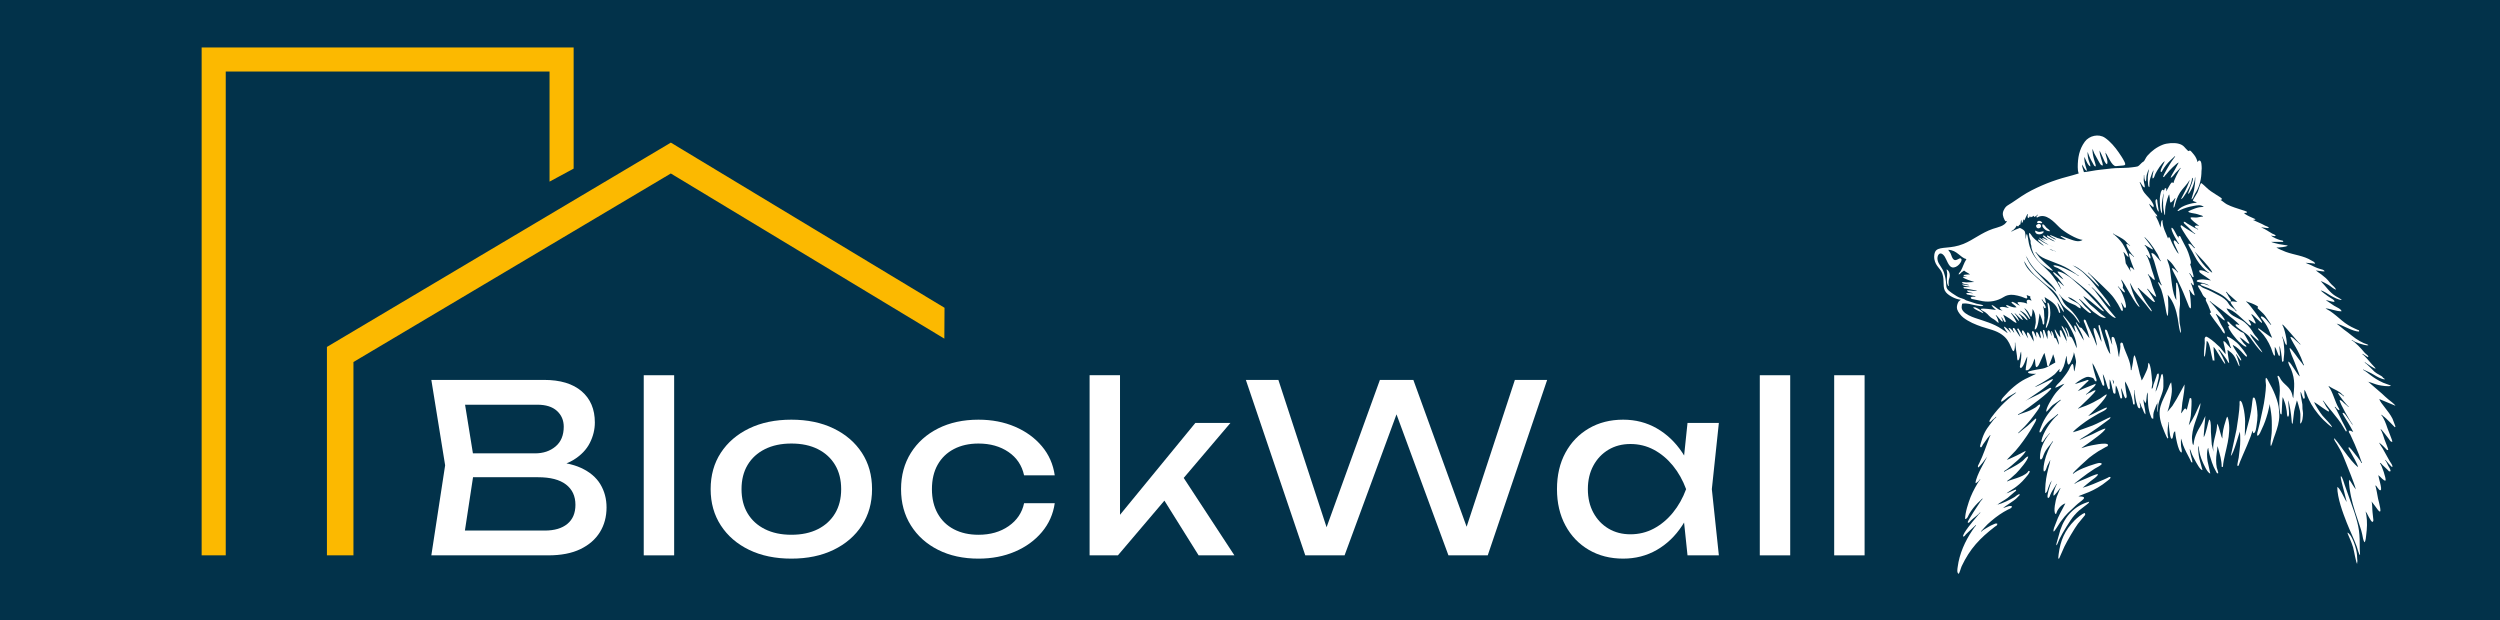 <?xml version="1.0" encoding="UTF-8" standalone="no"?> <svg xmlns:inkscape="http://www.inkscape.org/namespaces/inkscape" xmlns:sodipodi="http://sodipodi.sourceforge.net/DTD/sodipodi-0.dtd" xmlns="http://www.w3.org/2000/svg" xmlns:svg="http://www.w3.org/2000/svg" version="1.1" width="1080pt" height="268pt" id="svg717" viewBox="0 0 1080 268" sodipodi:docname="ЛОГО синее с медведемВпритыкДляПОПАП.svg" inkscape:version="1.2.2 (732a01da63, 2022-12-09)"><defs id="defs721"></defs><path d="M -5.307,268.01 H 1086.634 V -5.307 H -5.307 Z" style="opacity:1;fill:#02324a;fill-opacity:1;fill-rule:evenodd;stroke-width:1" id="path654"></path><path d="m 237.402,78.463 10.411,-5.624 v -52.341 H 87.11 V 239.913 h 10.41 V 30.91 H 237.402 Z" style="fill:#fcb900;fill-rule:evenodd" id="path656"></path><path d="m 289.805,61.612 -148.571,88.258 v 90.047 h 11.454 v -83.527 l 137.105,-81.448 118.164,71.35 0.077,-13.331 z" style="fill:#fcb900;fill-rule:evenodd" id="path658"></path><path d="m 245.102,226.32 c -2.325,1.92 -5.575,2.88 -9.752,2.88 h -34.509 l 3.508,-23.04 h 28.07 c 5.322,0 9.348,1.045 12.076,3.133 2.729,2.088 4.093,5.019 4.093,8.791 0,3.572 -1.162,6.316 -3.486,8.236 z m -4.497,-48.81 c 1.953,1.786 2.931,4.06 2.931,6.821 0,3.706 -1.18,6.553 -3.537,8.539 -2.359,1.989 -5.323,2.982 -8.893,2.982 h -26.805 l -3.396,-21.02 h 31.211 c 3.705,0 6.534,0.894 8.489,2.678 z m 10.359,24.607 c -1.83,-0.841 -3.919,-1.483 -6.255,-1.936 1.132,-0.454 2.18,-0.965 3.122,-1.55 3.199,-1.987 5.523,-4.412 6.973,-7.276 1.447,-2.863 2.172,-5.811 2.172,-8.843 0,-5.725 -1.904,-10.222 -5.709,-13.491 -3.808,-3.267 -9.214,-4.901 -16.22,-4.901 h -48.709 l 5.962,36.886 -5.962,38.906 h 50.528 c 5.523,0 10.138,-0.892 13.845,-2.678 3.704,-1.784 6.518,-4.227 8.438,-7.326 1.92,-3.098 2.88,-6.67 2.88,-10.712 0,-3.704 -0.894,-7.04 -2.678,-10.005 -1.786,-2.963 -4.583,-5.321 -8.387,-7.074 z" style="fill:#ffffff;fill-rule:evenodd" id="path660"></path><path d="m 278.095,239.913 h 13.137 v -77.813 h -13.137 z" style="fill:#ffffff;fill-rule:evenodd" id="path662"></path><path d="m 360.758,221.773 c -1.752,2.93 -4.228,5.204 -7.427,6.821 -3.201,1.617 -7.024,2.425 -11.47,2.425 -4.38,0 -8.186,-0.808 -11.42,-2.425 -3.233,-1.617 -5.727,-3.891 -7.477,-6.821 -1.754,-2.93 -2.628,-6.417 -2.628,-10.459 0,-4.043 0.874,-7.529 2.628,-10.46 1.75,-2.93 4.244,-5.204 7.477,-6.821 3.234,-1.617 7.04,-2.426 11.42,-2.426 4.446,0 8.269,0.809 11.47,2.426 3.199,1.617 5.675,3.891 7.427,6.821 1.751,2.931 2.628,6.417 2.628,10.46 0,4.042 -0.877,7.529 -2.628,10.459 z m -0.657,-36.684 c -5.221,-2.526 -11.302,-3.789 -18.24,-3.789 -6.94,0 -13.02,1.263 -18.241,3.789 -5.222,2.527 -9.297,6.031 -12.228,10.51 -2.93,4.481 -4.396,9.719 -4.396,15.715 0,5.928 1.466,11.151 4.396,15.663 2.931,4.515 7.006,8.034 12.228,10.56 5.221,2.527 11.301,3.79 18.241,3.79 6.938,0 13.019,-1.263 18.24,-3.79 5.221,-2.526 9.298,-6.045 12.228,-10.56 2.931,-4.512 4.396,-9.735 4.396,-15.663 0,-5.996 -1.465,-11.234 -4.396,-15.715 -2.93,-4.479 -7.007,-7.983 -12.228,-10.51 z" style="fill:#ffffff;fill-rule:evenodd" id="path664"></path><path d="m 412.094,193.983 c 3.032,-1.582 6.569,-2.375 10.611,-2.375 5.053,0 9.363,1.213 12.935,3.638 3.57,2.425 5.827,5.795 6.771,10.106 h 13.238 c -0.674,-4.783 -2.526,-8.977 -5.558,-12.582 -3.032,-3.603 -6.906,-6.417 -11.621,-8.438 -4.717,-2.021 -9.972,-3.032 -15.765,-3.032 -6.604,0 -12.414,1.263 -17.433,3.79 -5.019,2.527 -8.943,6.048 -11.772,10.56 -2.83,4.515 -4.245,9.737 -4.245,15.664 0,5.929 1.415,11.151 4.245,15.664 2.829,4.514 6.753,8.034 11.772,10.56 5.019,2.527 10.829,3.79 17.433,3.79 5.793,0 11.048,-1.011 15.765,-3.032 4.715,-2.021 8.589,-4.833 11.621,-8.438 3.032,-3.603 4.884,-7.764 5.558,-12.481 h -13.238 c -0.876,4.111 -3.1,7.412 -6.67,9.904 -3.572,2.493 -7.917,3.739 -13.036,3.739 -4.042,0 -7.579,-0.791 -10.611,-2.375 -3.032,-1.582 -5.373,-3.856 -7.024,-6.821 -1.651,-2.964 -2.475,-6.467 -2.475,-10.51 0,-4.108 0.824,-7.629 2.475,-10.56 1.651,-2.931 3.992,-5.188 7.024,-6.771 z" style="fill:#ffffff;fill-rule:evenodd" id="path666"></path><path d="m 531.543,182.715 h -15.158 l -32.54,39.68 v -60.296 h -13.138 v 77.814 h 12.228 l 20.089,-23.64 14.775,23.64 h 15.462 l -21.9,-33.45 z" style="fill:#ffffff;fill-rule:evenodd" id="path668"></path><path d="m 633.584,227.553 -23.016,-63.432 h -14.45 l -23.037,63.645 -20.822,-63.645 h -14.047 l 25.668,75.792 h 16.977 l 22.435,-60.918 22.436,60.918 h 16.977 l 25.668,-75.792 h -13.946 z" style="fill:#ffffff;fill-rule:evenodd" id="path670"></path><path d="m 722.691,221.47 c -2.393,2.93 -5.139,5.222 -8.237,6.872 -3.099,1.651 -6.467,2.475 -10.105,2.475 -3.571,0 -6.737,-0.824 -9.499,-2.475 -2.763,-1.65 -4.937,-3.942 -6.519,-6.872 -1.583,-2.931 -2.374,-6.316 -2.374,-10.156 0,-3.84 0.791,-7.226 2.374,-10.157 1.582,-2.93 3.756,-5.22 6.519,-6.872 2.762,-1.65 5.928,-2.475 9.499,-2.475 3.638,0 7.006,0.825 10.105,2.475 3.098,1.652 5.844,3.942 8.237,6.872 2.391,2.931 4.295,6.317 5.709,10.157 -1.414,3.84 -3.318,7.225 -5.709,10.156 z m 6.315,-38.755 -1.466,14.064 c -0.264,-0.431 -0.528,-0.863 -0.807,-1.281 -2.999,-4.479 -6.67,-7.966 -11.015,-10.459 -4.345,-2.491 -9.181,-3.739 -14.502,-3.739 -5.592,0 -10.545,1.263 -14.855,3.789 -4.313,2.527 -7.681,6.031 -10.106,10.51 -2.425,4.481 -3.638,9.719 -3.638,15.715 0,5.928 1.213,11.151 3.638,15.663 2.425,4.515 5.793,8.034 10.106,10.56 4.31,2.527 9.263,3.79 14.855,3.79 5.321,0 10.157,-1.247 14.502,-3.739 4.345,-2.492 7.999,-5.996 10.964,-10.509 0.29,-0.441 0.565,-0.896 0.839,-1.351 l 1.485,14.184 h 13.542 l -3.032,-28.598 3.032,-28.599 z" style="fill:#ffffff;fill-rule:evenodd" id="path672"></path><path d="m 760.232,239.913 h 13.137 v -77.813 h -13.137 z" style="fill:#ffffff;fill-rule:evenodd" id="path674"></path><path d="m 792.367,239.913 h 13.137 v -77.813 h -13.137 z" style="fill:#ffffff;fill-rule:evenodd" id="path676"></path><g id="Layer1000" transform="matrix(1.612,0,0,1.645,-185.923,-682.369)" style="stroke-width:0.614"><path d="m 646.223,554.352 c 0.015,-0.015 1.591,-1.742 1.796,-1.898 0.34,-0.258 0.648,-0.561 0.986,-0.847 1.358,-1.147 2.85,-2.174 4.447,-2.971 0.399,-0.199 1.032,-0.339 1.076,-0.844 -0.678,-0.323 -1.681,0.276 -2.356,0.436 0.249,-0.35 2.824,-1.834 3.514,-2.507 l 0.794,-0.786 c 0.229,-0.283 0.146,-0.087 0.082,-0.312 -0.383,-0.111 -1.001,0.529 -1.338,0.722 -1.311,0.752 -3.163,1.659 -4.623,2.01 0.508,-0.453 2.004,-1.22 2.755,-1.782 l 1.846,-1.557 c 0.324,-0.31 0.528,-0.22 0.402,-0.618 -0.233,-0.059 -2.069,0.873 -2.561,0.99 0.904,-0.798 2.889,-1.474 5.086,-4.077 0.249,-0.295 1.274,-1.349 1.134,-1.793 -0.407,-0.153 -0.329,0.087 -0.575,0.345 -1.276,1.333 -4.704,1.911 -5.383,2.384 -0.237,-0.169 0.28,-0.333 0.759,-0.724 l 1.575,-1.392 c 0.857,-0.861 3.164,-3.438 3.251,-4.429 -0.591,0.011 -1.054,0.773 -1.496,1.122 -2.007,1.584 -4.575,2.552 -4.961,2.893 -0.236,-0.169 0.282,-0.321 0.735,-0.661 1.114,-0.837 4.941,-3.914 5.024,-4.837 l -2.431,1.234 c -0.732,0.292 -1.948,0.957 -2.63,1.123 l 2.336,-2.376 c 0.704,-0.75 1.484,-1.793 2.102,-2.611 0.69,-0.913 1.294,-1.813 1.915,-2.797 0.303,-0.481 0.595,-0.966 0.887,-1.469 0.217,-0.373 0.838,-1.284 0.592,-1.637 -0.186,0.035 -1.908,1.693 -2.261,1.976 -0.37,0.296 -2.318,1.777 -2.43,1.934 l -0.102,-0.073 c -0.006,-0.035 1.552,-1.51 1.695,-1.651 0.511,-0.507 1.14,-1.236 1.611,-1.792 0.502,-0.593 0.973,-1.246 1.446,-1.87 0.311,-0.411 1.321,-1.662 1.132,-2.142 -0.359,-0.14 -0.726,0.456 -1.271,0.781 -0.461,0.275 -0.932,0.515 -1.426,0.755 -0.775,0.376 -2.752,0.9 -3.172,1.191 -0.248,-0.177 0.317,-0.284 1.118,-0.802 1.5,-0.969 7.558,-5.299 7.77,-6.239 -0.303,-0.216 -0.533,0.023 -0.89,0.204 l -2.529,1.398 c -0.566,0.281 -3.297,1.547 -3.55,1.774 l 3.927,-2.618 c 0.636,-0.449 3.431,-2.48 3.49,-3.142 -0.652,0.014 -3.879,1.85 -4.887,2.094 0.27,-0.238 1.415,-0.812 1.829,-1.05 0.582,-0.335 1.231,-0.727 1.783,-1.096 0.581,-0.389 1.16,-0.752 1.686,-1.194 0.479,-0.403 0.951,-1.124 1.421,-1.459 -0.076,0.314 -0.227,0.57 -0.087,0.873 0.492,-0.011 0.513,-0.34 0.75,-0.733 0.601,-0.998 0.752,-2.149 1.03,-3.248 0.007,-0.028 0.031,-0.105 0.04,-0.128 0.099,-0.257 0.018,-0.048 0.085,-0.151 0.106,1.407 0.248,3.824 1.424,0.871 0.222,-0.558 0.51,-1.234 0.51,-1.846 l 0.176,0.522 c 0.609,2.528 0.509,1.636 -0.016,4.524 -0.305,-0.467 -0.056,-1.482 -0.509,-1.992 -0.382,0.105 -0.82,1.289 -1.043,1.662 -0.331,0.555 -0.712,1.106 -1.112,1.593 -0.387,0.47 -0.806,1.052 -1.224,1.481 -0.335,0.344 -1.204,1.091 -1.245,1.547 0.802,-0.191 1.743,-0.878 2.443,-1.047 -0.343,0.481 -1.838,1.618 -2.898,3.211 -0.616,0.925 -1.988,3.055 -1.989,4.12 0.352,-0.031 1.044,-1.169 1.758,-1.732 l 2.082,-1.409 c 0.254,0.181 -0.354,0.391 -0.851,0.894 -1.807,1.828 -3.521,3.88 -4.396,6.337 -0.122,0.341 -0.485,0.996 -0.354,1.338 0.417,0.183 0.69,-0.709 1.064,-1.239 1.495,-2.116 2.402,-2.295 3.84,-3.578 0.229,0.164 -0.24,0.372 -0.676,0.807 -1.465,1.463 -3.288,4.095 -3.716,6.159 -0.066,0.317 -0.114,0.216 0.203,0.47 0.296,-0.237 0.647,-0.868 0.908,-1.205 0.273,-0.352 0.794,-0.841 1.012,-1.17 0.199,0.142 -0.069,0.205 -0.178,0.346 -1.346,1.747 -2.353,3.779 -2.353,6.024 0,0.174 -0.018,0.161 0.036,0.314 0.11,0.313 0.055,0.116 0.139,0.21 0.492,-0.043 0.621,-0.767 0.797,-1.21 0.675,-1.689 1.624,-2.356 2.432,-3.59 l 0.102,0.073 c -0.909,1.164 -1.919,3.61 -2.233,5.039 -0.142,0.646 -0.513,2.205 -0.225,2.829 0.559,-0.049 0.697,-1.021 0.901,-1.455 0.262,-0.558 0.569,-1.055 0.844,-1.599 l -0.211,1.01 c -0.488,1.718 -0.938,3.48 -1.092,5.278 -0.073,0.857 -0.093,1.543 -0.093,2.438 0.545,-0.048 0.695,-1.094 0.884,-1.559 0.229,-0.563 0.474,-1.235 0.861,-1.669 -0.078,0.321 -0.274,0.698 -0.383,1.013 -0.215,0.62 -0.832,2.64 -0.734,3.25 0.032,0.2 0.114,0.226 0.157,0.275 0.398,-0.107 0.458,-0.53 0.598,-0.886 0.16,-0.406 0.312,-0.612 0.507,-0.976 0.357,-0.665 0.85,-1.266 1.164,-1.89 0.152,0.108 -0.009,0.147 -0.237,0.723 -0.228,0.575 -0.792,1.892 -0.548,2.419 0.287,-0.078 1.519,-1.662 1.745,-2.007 0.157,0.112 -0.022,0.212 -0.204,0.581 l -0.716,1.727 c -0.251,0.751 -1.014,3.924 -0.309,4.506 0.465,-0.199 -0.079,-0.282 1.04,-1.68 0.345,-0.431 1.024,-0.984 1.585,-1.12 -1.037,2.047 -1.791,3.049 -2.629,5.399 -0.177,0.495 -0.727,1.555 -0.513,2.018 0.299,-0.081 1.488,-2.099 1.782,-2.494 1.913,-2.558 2.23,-2.487 4.174,-4.378 1.22,-1.187 3.865,-2.378 0.676,-2.378 0.772,-0.538 4.144,-1.115 7.88,-4.162 0.303,-0.248 0.829,-0.521 0.703,-0.93 -0.314,-0.097 -0.527,0.103 -0.845,0.264 -0.295,0.15 -0.599,0.271 -0.906,0.403 -1.563,0.675 -4.207,1.799 -5.698,2.156 0.654,-0.584 1.421,-1.144 2.121,-1.719 0.632,-0.52 1.97,-1.263 1.981,-1.859 -0.716,6e-4 -2.447,0.857 -3.203,1.16 -0.628,0.252 -2.549,0.979 -2.993,1.371 l -0.102,-0.073 c 0.011,-0.018 1.59,-1.219 1.747,-1.337 1.201,-0.902 2.429,-1.782 3.714,-2.569 0.421,-0.258 1.779,-0.87 1.884,-1.258 -0.355,-0.509 -1.563,-0.029 -2.064,0.117 -1.574,0.46 -4.465,1.474 -5.615,2.5 l -0.102,-0.073 c 0.172,-0.442 3.999,-3.838 4.364,-4.129 0.785,-0.627 1.629,-1.164 2.473,-1.716 l 2.019,-1.122 c 0.383,-0.186 0.547,-0.14 0.582,-0.552 -0.227,-0.819 -4.641,0.159 -5.48,0.366 -0.585,0.145 -1.117,0.373 -1.675,0.506 0.479,-0.427 1.16,-0.796 1.694,-1.186 0.793,-0.578 4.693,-3.183 4.763,-3.963 -0.623,5e-4 -2.776,1.161 -3.491,1.483 -0.559,0.252 -1.164,0.478 -1.715,0.728 -0.433,0.197 -1.367,0.657 -1.775,0.756 0.353,-0.324 1.7,-1.056 2.198,-1.379 1.817,-1.181 3.582,-2.375 5.308,-3.681 0.276,-0.209 0.892,-0.55 0.819,-0.905 -0.223,-0.049 -3.853,1.87 -4.779,2.182 -1.612,0.543 -3.684,1.394 -5.291,1.777 0.538,-0.822 3.55,-2.938 4.399,-3.455 0.815,-0.496 1.655,-0.942 2.478,-1.449 0.443,-0.274 2.417,-1.01 2.224,-1.589 -0.523,-0.027 -4.096,1.998 -4.999,2.217 0.735,-0.655 4.952,-4.549 4.974,-5.672 -0.355,0.032 -1.307,0.834 -1.717,1.075 -1.208,0.711 -2.483,1.349 -3.792,1.88 -0.473,0.192 -1.811,0.608 -2.083,0.797 -0.18,-0.128 0.067,-0.139 0.544,-0.59 0.65,-0.616 4.032,-3.665 4.081,-4.209 -0.416,-0.092 -0.877,0.264 -1.28,0.466 -0.404,0.202 -0.942,0.396 -1.251,0.669 -0.203,-0.145 0.147,-0.186 0.633,-0.676 0.236,-0.238 0.461,-0.461 0.698,-0.698 0.397,-0.397 1.188,-0.909 1.2,-1.505 l -3.567,1.407 c -0.378,0.142 -0.865,0.423 -1.233,0.512 l 2.602,-2.462 c 0.307,-0.27 0.332,-0.092 0.221,-0.448 -0.236,-0.06 -0.556,0.135 -0.815,0.205 -0.932,0.25 -1.875,0.654 -2.793,0.872 0.664,-0.592 1.839,-1.347 2.74,-1.711 0.759,-0.307 0.999,-0.186 1.766,-0.003 1.003,0.24 0.497,0.947 1.253,1.015 0.198,-0.429 -0.047,-0.74 -0.158,-1.151 -0.312,-1.159 -0.785,-2.476 -0.889,-3.648 0.625,0.708 2.065,4.153 2.554,5.387 0.16,0.402 0.148,0.537 0.587,0.547 0.2,-0.434 -0.348,-2.363 -0.349,-3.054 0.24,0.27 0.682,1.563 0.819,1.974 0.144,0.437 0.472,1.825 0.745,2.048 0.537,-0.166 0.271,-0.594 0.266,-1.051 -0.005,-0.522 0.003,-1.051 0.003,-1.574 0.396,0.57 0.673,2.267 0.871,3.056 0.121,0.483 0.088,0.686 0.612,0.697 0.143,-0.31 0.089,-0.695 0.087,-1.047 -0.003,-0.5 0.049,-0.707 0.087,-1.134 0.583,0.841 0.875,2.392 1.237,3.388 l 0.421,0.017 c 0.142,-0.649 -0.263,-1.955 -0.262,-2.707 0.394,0.568 0.762,2.372 1.214,2.713 0.533,-0.266 0.207,-0.91 0.089,-2.009 -0.085,-0.794 -0.258,-1.637 -0.256,-2.449 0.438,0.496 1.167,2.196 1.408,2.868 0.293,0.817 0.569,1.673 0.698,2.531 0.048,0.322 -0.002,0.696 0.403,0.687 0.333,-0.458 -0.203,-1.209 0.012,-3.129 0.024,-0.212 0.01,-0.471 0.01,-0.688 h 0.087 c 0,1.328 0.241,2.732 0.663,3.962 0.158,0.461 0.214,0.828 0.733,0.838 0.241,-0.507 -0.088,-1.04 -0.087,-1.658 0.235,0.369 0.402,1.117 0.717,1.64 0.28,0.465 0.403,1.293 0.854,1.589 0,-1.344 -0.526,-2.585 -0.524,-3.927 l 0.484,0.982 c 0.455,-0.417 0.176,-2.131 0.651,-2.815 0,2.22 4e-4,4.403 0.899,6.431 0.192,0.434 0.138,0.454 0.584,0.463 0,-0.925 -0.056,-1.314 0.297,-2.234 0.175,-0.457 0.565,-1.559 0.838,-1.867 l -0.082,2.429 c 0.25,-0.343 0.199,-1.312 0.268,-1.806 0.228,-1.625 1.385,-3.345 1.385,-4.986 v -1.571 c 0,-0.376 -0.052,-1.401 -0.284,-1.723 -0.38,0.154 -0.363,0.606 -0.483,1.043 -0.269,0.976 -0.821,2.917 -1.327,3.647 0.048,-0.537 0.357,-1.541 0.487,-2.131 0.154,-0.694 0.595,-2.025 0.298,-2.669 -0.467,0.041 -0.439,0.394 -0.578,0.818 l -0.787,2.18 c -0.137,0.417 -0.069,0.908 -0.467,1.016 -9e-4,-0.526 0.174,-1.097 0.174,-1.571 0,-0.339 -0.062,-0.302 -0.084,-0.614 -0.082,-1.129 -0.284,-3.878 -0.868,-4.63 -0.412,0.462 0.144,0.663 -0.764,2.48 -0.216,0.432 -0.864,1.939 -1.164,2.153 -0.008,-0.391 -0.344,-1.17 -0.468,-1.626 -0.148,-0.547 -0.267,-1.139 -0.405,-1.69 -0.131,-0.522 -0.769,-3.001 -0.982,-3.294 -0.362,0.208 -0.383,1.36 -0.463,1.848 -0.056,0.342 -0.122,0.687 -0.191,1.031 -0.068,0.345 -0.19,0.687 -0.197,1.025 h -0.175 c 0,-2.37 -1.376,-4.359 -2.018,-6.534 -0.133,-0.452 -0.046,-0.661 -0.6,-0.709 -0.341,0.33 -0.174,0.598 -0.174,1.047 0,0.919 -0.351,1.877 -0.349,2.792 l -0.128,-0.308 c -0.153,-0.621 -0.175,-1.48 -0.481,-2.66 -0.122,-0.473 -0.293,-0.917 -0.448,-1.385 -0.191,-0.575 -0.165,-0.97 -0.862,-0.97 -0.281,0.61 0.073,1.447 0.087,2.094 -0.188,-0.272 -0.951,-2.589 -1.208,-3.242 -0.188,-0.477 -0.193,-0.762 -0.711,-0.772 -0.197,0.427 0.627,2.253 0.821,3.019 0.262,1.038 0.479,2.353 0.576,3.438 -0.919,-1.042 -1.807,-4.281 -2.279,-5.75 -0.112,-0.35 -0.202,-0.646 -0.307,-1.002 -0.05,-0.169 -0.109,-0.35 -0.169,-0.529 -0.101,-0.305 -0.042,-0.301 -0.3,-0.398 -0.326,0.229 0.168,1.488 0.284,2.072 0.075,0.382 0.167,0.791 0.229,1.168 0.066,0.403 0.185,0.809 0.186,1.21 -0.324,-0.467 -1.351,-3.368 -1.817,-3.603 -0.785,-0.397 0.081,2.128 0.138,2.402 0.146,0.701 0.396,1.554 0.457,2.248 -0.269,-0.388 -0.543,-1.265 -0.76,-1.771 -0.646,-1.506 -1.452,-2.959 -2.068,-4.477 -0.192,-0.472 -0.176,-0.637 -0.662,-0.646 -0.182,0.394 0.097,0.721 0.263,1.134 0.48,1.198 0.924,2.506 1.221,3.753 -0.584,-0.654 -1.072,-1.511 -1.724,-2.203 -0.155,-0.164 -0.281,-0.426 -0.444,-0.516 -0.432,-0.24 -0.229,0.171 -0.641,-0.406 -0.186,-0.26 -0.642,-0.999 -0.856,-1.151 0.016,0.736 1.625,2.549 2.182,4.887 -0.511,-0.579 -1.325,-2.27 -1.816,-3.071 -0.236,-0.384 -0.315,-0.835 -0.714,-0.943 -0.237,0.514 0.297,1.337 0.349,1.92 -0.607,-0.688 -1.009,-1.703 -1.597,-2.417 -0.205,-0.249 -1.657,-2.117 -1.894,-2.208 0.15,0.621 0.831,1.325 1.163,1.892 1.164,1.987 2.59,4.494 2.59,6.835 -0.197,-0.284 -0.525,-1.232 -0.755,-1.688 -0.421,-0.834 -0.558,-1.336 -1.15,-1.381 -0.046,-0.453 -0.636,-2.232 -1.149,-2.428 0.03,0.345 0.35,0.926 0.471,1.274 0.126,0.364 0.329,1.036 0.299,1.416 -0.194,-0.223 -0.242,-0.564 -0.363,-0.828 -0.333,-0.728 -0.788,-1.857 -1.454,-2.298 0.043,0.494 0.644,1.435 0.848,1.945 0.265,0.66 0.55,1.509 0.548,2.244 l -1.193,-2.385 c -0.24,-0.462 -0.115,-0.572 -0.639,-0.583 -0.153,0.33 0.164,1.43 0.174,1.92 -0.145,-0.103 -0.662,-0.836 -0.8,-1.033 l -0.486,-0.823 c -0.261,-0.377 0.016,-0.128 -0.285,-0.239 0.015,0.711 1.102,2.494 1.135,4.014 -0.277,-0.4 -0.44,-1.037 -0.691,-1.491 -0.228,-0.413 -0.032,-0.165 -0.473,-0.312 -0.178,-0.48 -0.403,-1.72 -0.93,-1.863 l 0.184,1.395 c -0.309,-0.43 -0.317,-1.405 -0.89,-1.577 -0.487,0.366 -0.13,0.892 -0.215,1.437 -0.05,0.321 -0.039,0.582 -0.039,0.927 l -0.707,-1.998 c -0.167,-0.448 -0.107,-0.436 -0.514,-0.446 -10e-4,0.727 0.261,1.599 0.262,2.356 -0.195,-0.306 -0.428,-2.084 -0.938,-2.072 -0.282,0.389 0.051,1.08 0.109,1.515 l -0.109,0.447 c -0.343,-0.434 -0.503,-1.57 -1.07,-1.723 -0.186,0.404 -0.033,0.953 0.023,1.393 -0.413,-0.439 -0.452,-1.268 -0.975,-1.662 -0.458,0.303 -0.177,0.608 -0.025,1.247 0.093,0.394 0.271,1.078 0.28,1.466 -0.41,-0.292 -1.084,-2.201 -1.658,-2.356 -0.44,0.308 0.018,1.009 0.175,1.658 -0.455,-0.516 -0.917,-1.759 -1.484,-2.197 -0.498,0.382 0.027,0.888 0.175,1.498 -0.478,-0.535 -0.835,-1.233 -1.259,-1.809 -0.243,-0.33 -0.186,-0.128 -0.225,-0.111 -0.291,0.122 -0.23,0.09 -0.037,0.465 0.282,0.549 0.592,1.212 0.735,1.804 -0.422,-0.478 -0.986,-1.445 -1.397,-2.007 -0.258,-0.353 -0.236,-0.515 -0.64,-0.379 -0.096,0.306 0.225,0.855 0.379,1.077 -0.144,0.202 -0.186,-0.143 -0.675,-0.634 -0.293,-0.294 -0.452,-0.492 -0.895,-0.501 l 0.713,1.323 c -0.094,0.016 -1.342,-1.619 -1.934,-1.673 0.027,0.308 0.744,1.329 0.96,1.571 l -0.073,0.102 c -0.029,10e-5 -0.055,-0.069 -0.062,-0.055 -0.01,0.021 -0.059,-0.052 -0.094,-0.081 -0.059,-0.049 -0.13,-0.106 -0.194,-0.155 l -1.097,-0.736 c -2.185,-1.45 -4.687,-2.092 -7.132,-2.904 -1.029,-0.341 -2.534,-0.957 -3.234,-1.828 -0.547,-0.681 -0.411,-1.232 -0.245,-1.936 1.457,-0.216 2.112,0.199 3.801,0.475 0.552,0.09 1.359,0.285 1.871,0.049 -0.236,-0.311 -1.38,-0.373 -1.843,-0.513 l -2.716,-0.862 c -0.317,-0.108 -0.321,-0.245 -0.818,-0.404 -0.614,-0.197 -1.19,-0.366 -1.743,-0.701 -4.234,-2.561 -2.01,-1.857 -3.428,-6.171 -0.411,-1.249 -1.381,-2.103 -1.674,-3.125 -0.403,-1.403 0.641,-2.908 1.875,-1.09 0.496,0.73 1.027,2.612 1.985,2.814 1.365,0.288 2.827,-1.657 2.465,-2.199 -0.553,-0.83 -1.801,1.707 -2.688,-0.982 -0.255,-0.772 -0.453,-0.841 -0.841,-1.428 2.38,0.05 3.214,2.038 4.887,2.443 -0.735,1.124 -0.927,2.085 -1.486,3.052 -0.228,0.395 -0.575,0.584 -0.609,0.962 0.421,-0.038 0.413,-0.237 0.722,-0.499 0.223,-0.19 0.532,-0.408 0.739,-0.525 0.462,0.423 1.214,0.688 1.593,1.025 -0.37,0 -1.468,0.047 -1.745,0.174 0.111,0.408 0.561,0.247 0.96,0.524 -0.334,-0.03 -0.875,-0.231 -1.142,0.008 0.422,0.517 2.308,1.016 3.08,1.283 l -2.116,0.108 c -0.52,-0.003 -0.811,-0.191 -1.218,-0.003 0.193,0.509 1.487,0.464 1.912,0.676 -0.276,0.158 0.055,0.065 -0.35,0.041 -0.175,-0.011 -0.329,-0.031 -0.479,-0.054 -0.28,-0.043 -0.73,-0.133 -0.996,-0.139 0.165,0.453 1.397,0.482 1.841,0.602 l 0.194,0.068 c 0.013,0.005 0.041,0.016 0.059,0.028 h -1.745 c 0.041,0.467 0.214,0.344 0.722,0.413 l 1.99,0.366 c 0.361,0.073 0.725,0.123 0.953,0.269 -0.942,0 -1.801,-0.174 -2.705,-0.174 0.046,0.52 0.784,0.522 1.206,0.626 l 0.395,0.129 c 0.013,0.006 0.039,0.019 0.057,0.03 -0.388,-5e-4 -0.479,-0.082 -0.869,-0.091 -0.314,-0.007 -0.647,0.003 -0.963,0.003 0.032,0.362 0.119,0.351 0.453,0.42 0.265,0.054 0.455,0.09 0.716,0.156 0.24,0.061 0.469,0.112 0.715,0.158 0.554,0.104 0.379,-0.009 0.631,0.211 -0.457,0.035 -1.101,-0.112 -1.381,0.277 0.104,0.384 0.521,0.374 0.866,0.443 l 2.324,0.469 c 1.978,0.33 3.986,-0.048 5.694,-1.103 0.659,-0.407 1.225,-0.521 1.956,-0.57 0.852,-0.056 2.663,0.391 3.473,0.76 1.218,0.554 0.829,-0.148 0.696,-0.697 l 0.994,0.384 c 0.033,0.292 -0.134,0.187 0.05,0.572 0.12,0.251 0.177,0.167 0.265,0.527 -0.366,-0.089 -0.673,-0.377 -1.054,-0.188 -0.418,0.208 -0.228,0.655 -0.081,0.973 -0.349,-0.085 -0.524,-0.208 -0.935,-0.286 -0.547,-0.104 -1.081,-0.166 -1.621,-0.115 -0.148,0.42 0.293,0.537 0.55,0.925 -0.509,-0.139 -1.181,-0.724 -1.714,-0.913 -0.349,-0.124 -0.295,-0.153 -0.547,0.063 0.337,0.465 1.016,0.723 1.389,1.286 -0.932,0.02 -0.313,0.119 -1.415,-0.156 -0.491,-0.122 -0.935,-0.446 -1.378,-0.455 0.045,0.499 0.414,0.454 0.785,0.785 -0.697,-0.062 -1.657,-0.48 -2.368,-0.186 -0.122,0.051 -0.1,0.055 -0.163,0.099 0.1,0.368 0.471,0.58 0.785,0.785 l -0.839,-0.208 c -0.229,-0.097 -0.485,-0.296 -0.697,-0.438 -0.383,-0.255 -0.996,-0.8 -1.431,-0.838 0.281,0.56 0.79,0.924 1.222,1.309 -0.787,-0.07 -3.468,-0.554 -4.101,-0.262 0.103,0.382 0.804,0.574 1.224,0.871 1.041,0.737 0.814,1.052 2.327,1.861 0.436,0.233 0.956,0.854 1.249,0.933 -0.01,-0.451 -0.419,-1.659 -0.785,-1.92 l 0.073,-0.102 c 0.174,-0.109 1.446,1.726 1.79,1.702 0.074,-0.292 -0.218,-0.845 -0.379,-1.077 0.16,-0.224 0.3,0.227 0.576,0.646 0.201,0.306 0.277,0.611 0.581,0.511 0.143,-0.449 -0.506,-1.419 -0.633,-1.942 0.58,0.379 1.228,0.698 1.798,1.082 0.442,0.297 1.333,1.061 1.78,1.1 -0.04,-0.458 -1.17,-2.179 -1.484,-2.531 l 0.073,-0.102 c 0.016,0.013 0.983,0.956 1.062,1.062 0.202,0.269 0.787,0.962 1.047,1.135 -0.039,-0.447 -0.866,-1.773 -1.222,-2.007 0.123,-0.172 0.207,0.053 0.59,0.37 0.441,0.364 1.148,1.241 1.679,1.288 -0.212,-0.419 -0.782,-1.339 -1.135,-1.571 l 0.073,-0.102 c 0.015,0.015 1.067,0.796 1.163,0.873 0.383,0.304 0.624,0.751 1.12,0.887 -0.054,-0.598 -1.493,-2.103 -2.007,-2.443 0.119,-0.167 0.249,0.038 0.406,0.118 0.148,0.076 0.258,0.124 0.399,0.212 0.468,0.291 0.923,0.754 1.254,1.189 0.247,0.324 0.259,0.541 0.646,0.576 -0.032,-0.371 -1.268,-2.506 -1.571,-2.705 0.123,-0.172 0.246,0.05 0.598,0.362 0.639,0.564 0.875,1.564 1.234,1.82 0.298,-0.452 0.349,-1.498 0.349,-2.094 0.774,0.878 0.873,2.398 0.873,3.491 0,0.487 -0.34,1.531 -0.284,1.855 0.53,0.205 0.859,-1.404 0.947,-1.803 l 0.37,-2.393 c 0.277,0.761 0.599,1.418 0.764,2.203 0.098,0.465 -0.038,0.608 0.305,0.757 0.302,-0.247 0.135,-0.721 0.17,-1.14 0.102,-1.227 0.015,-0.379 -0.006,-1.22 -0.017,-0.711 -0.013,-1.838 -0.346,-2.36 0.257,-0.359 0.11,0.573 0.721,0.371 0.1,-0.314 -0.135,-0.791 -0.358,-1.083 -0.299,-0.392 -0.405,-0.777 -0.712,-1.121 0.271,-0.379 0.419,0.857 1.222,0.873 l -0.439,-1.57 c 1.75,1.139 2.976,1.64 3.72,3.612 0.126,0.334 0.041,0.538 0.472,0.575 0.002,-0.932 -0.564,-1.864 -0.785,-2.792 0.42,0.471 1.353,2.401 1.833,2.531 -0.285,-1.192 -1.389,-2.984 -2.094,-3.927 -2.985,-3.988 -7.872,-6.272 -8.639,-9.425 0.257,0.28 0.514,0.829 0.749,1.17 0.738,1.07 1.75,2.29 2.777,3.07 l 2.125,1.802 c 0.689,0.574 1.556,1.121 2.182,1.745 0.721,0.72 1.183,1.324 1.592,2.248 1.039,2.35 2.126,2.437 3.774,4.08 0.507,0.505 1.451,2.026 1.723,2.204 -0.081,-0.93 -1.982,-3.206 -2.691,-3.767 -2.229,-1.762 -1.72,-2.52 -2.807,-3.738 0.151,-0.212 0.175,0.108 0.284,0.24 0.623,0.756 1.427,1.358 2.304,1.797 0.563,0.282 1.132,0.433 1.661,0.696 0.494,0.245 0.96,0.798 1.51,0.846 -10e-4,-1.612 -2.631,-1.801 -3.403,-2.967 1.228,0.297 2.313,1.231 3.207,2.029 0.728,0.65 1.336,1.27 2.09,1.837 0.322,0.242 0.527,0.405 0.899,0.323 -0.109,-0.45 -1.262,-1.389 -1.638,-1.766 -0.442,-0.443 -1.162,-1.528 -1.591,-1.812 l 0.073,-0.102 c 0.087,-0.055 2.931,2.628 3.176,2.874 0.53,0.531 1.123,0.825 1.7,1.266 0.662,0.506 1.353,0.848 2.206,0.848 -0.07,-0.19 -0.17,-0.238 -0.346,-0.352 -1.372,-0.892 -1.633,-1.336 -2.82,-2.328 -0.542,-0.453 -1.119,-0.853 -1.571,-1.396 -0.305,-0.366 -1.174,-1.276 -1.284,-1.683 1.456,0.952 2.734,1.987 4.075,3.081 0.39,0.318 0.987,0.888 1.51,0.934 -0.067,-0.249 -3.461,-3.767 -4.123,-4.429 -0.704,-0.704 -2.252,-2.225 -2.981,-2.778 -0.528,-0.4 -0.981,-0.923 -1.534,-1.345 -0.893,-0.68 -2.687,-1.898 -3.84,-1.919 0.01,0.495 1.083,1.358 1.571,2.094 -0.581,-0.157 -2.351,-1.988 -2.735,-1.95 -0.139,0.439 1.1,1.346 1.39,1.724 0.245,0.319 1.208,1.65 1.432,1.797 l -0.073,0.102 c -0.035,0.006 -1.24,-1.207 -1.528,-1.179 -0.111,0.352 0.209,0.496 0.409,0.872 0.191,0.357 0.223,0.684 0.493,0.991 l -0.073,0.102 c -0.035,0.006 -0.991,-1.656 -1.096,-1.812 -1.674,-2.487 -1.983,-2.581 -4.174,-4.639 -1.782,-1.675 -2.749,-3.142 -3.314,-5.499 -0.122,-0.51 -0.3,-2.146 -0.533,-2.434 -0.011,0.013 -0.043,0.01 -0.111,0.183 -0.024,0.06 -0.065,0.219 -0.076,0.27 -0.064,0.295 -0.047,0.436 -0.047,0.741 h -0.087 c 0,-0.469 -0.074,-1.554 -0.26,-1.922 -0.158,-0.313 -0.985,-0.781 -1.311,-0.871 -0.319,0.077 -1.994,0.794 -2.182,0.96 -0.221,-0.158 0.188,-0.249 0.337,-0.361 0.402,-0.302 0.786,-0.718 0.994,-1.202 0.266,0.192 0.135,0.16 0.501,0.167 l 0.201,-0.462 c 0.135,0.14 -0.2,0.093 0.213,0.091 0.233,-0.321 0.114,-0.988 0.357,-1.359 l 0.11,0.857 c 0.347,-0.096 0.379,-0.691 0.451,-1.039 0.202,0.41 -0.117,0.19 0.239,0.342 l 0.213,-0.398 c 0.062,-0.15 0.125,-0.275 0.186,-0.425 0.158,-0.386 0.245,-0.486 0.473,-0.836 l 0.102,0.073 c 10e-4,0.127 -0.252,0.459 -0.015,0.974 0.357,-0.031 0.407,-0.192 0.546,-0.516 0.146,0.268 -0.037,0.126 0.239,0.356 0.445,-0.344 0.431,-0.054 0.815,-0.436 l 0.057,0.334 c 0.255,-0.023 0.765,-0.439 0.96,-0.611 0.334,0.238 -0.507,0.13 -0.285,0.723 0.311,0.097 0.031,0.079 0.319,-0.068 2.201,-1.121 4.335,1.265 5.748,2.64 1.293,1.258 4.648,3.204 6.261,3.338 -1.105,0.766 -2.575,0.087 -3.719,-0.295 l -1.657,-0.616 c -0.305,-0.131 -0.89,-0.292 -0.322,0.14 0.103,0.078 0.316,0.187 0.444,0.265 0.322,0.194 0.535,0.267 0.803,0.506 -0.552,-0.012 -1.78,-0.307 -2.304,-0.489 -0.417,-0.145 -1.751,-0.793 -2.06,-0.82 0.431,0.651 1.225,0.763 1.745,1.222 -0.717,-0.015 -2.072,-1.117 -2.473,-1.077 -0.139,0.438 0.512,0.638 0.919,0.886 0.39,0.238 0.891,0.438 1.205,0.715 -0.588,-0.14 -1.153,-0.468 -1.688,-0.756 -0.285,-0.154 -0.5,-0.283 -0.756,-0.466 -0.252,-0.179 -0.457,-0.447 -0.728,-0.379 -0.079,0.316 0.247,0.479 0.515,0.679 0.206,0.153 0.593,0.371 0.736,0.573 -0.522,-0.127 -1.06,-0.601 -1.571,-0.611 0.261,0.395 0.649,0.699 1.047,0.96 l -1.821,-1.065 c 0.136,0.565 1.767,1.471 2.344,1.764 -0.093,0.131 -0.062,0.081 -0.186,0.011 l -1.152,-0.593 c -0.302,-0.167 -0.945,-0.697 -1.223,-0.669 -0.125,0.396 0.276,0.571 0.568,0.801 0.341,0.27 0.443,0.441 0.859,0.712 l -0.073,0.102 c -0.636,-0.364 -1.457,-1.023 -2.036,-1.484 -0.234,-0.186 -0.677,-0.637 -0.881,-0.865 -0.249,-0.279 -0.514,-0.89 -0.85,-0.982 -0.175,0.375 0.087,1.304 0.228,1.693 0.169,0.468 0.157,0.333 0.133,0.759 -0.026,0.456 0.213,0.765 0.212,1.061 l -0.003,0.125 c 0.025,0.434 0.205,0.844 0.335,1.215 0.173,0.495 0.396,0.943 0.7,1.395 0.606,0.901 1.153,1.518 2.022,2.167 0.588,0.439 2.049,1.518 2.743,1.533 -0.472,-0.713 -1.796,-1.664 -2.465,-2.334 -0.39,-0.39 -0.805,-0.777 -1.18,-1.177 -0.276,-0.295 -0.863,-1.23 -1.067,-1.376 0.17,-0.238 0.271,0.275 1.208,0.974 1.536,1.147 4.942,1.802 7.721,3.449 0.947,0.561 1.77,1.179 2.677,1.773 -0.139,0.194 -0.221,-0.061 -0.363,-0.16 -0.108,-0.075 -0.269,-0.18 -0.37,-0.241 -1.029,-0.622 -5.073,-2.692 -6.074,-2.304 0.15,0.389 0.779,0.478 1.166,0.667 1.231,0.6 2.292,1.557 3.385,2.375 2.873,2.151 5.787,4.371 8.127,7.144 0.787,0.932 2.89,3.579 4.077,3.603 -0.049,-0.182 -1.394,-1.624 -1.671,-1.994 -0.526,-0.702 -1.092,-1.367 -1.608,-2.057 l -2.379,-3.119 c -0.274,-0.346 -0.644,-0.579 -0.887,-0.946 0.416,0.112 2.195,2.067 2.641,2.508 0.492,0.487 1.962,2.591 2.508,2.64 -0.302,-0.585 -0.54,-1.071 -0.972,-1.645 -0.367,-0.488 -0.784,-0.97 -1.158,-1.46 l -1.199,-1.419 c -0.376,-0.5 -0.779,-0.964 -1.157,-1.46 -0.655,-0.86 -1.767,-1.907 -2.558,-2.678 -0.631,-0.616 -1.498,-1.212 -2.264,-1.663 l -0.814,-0.495 c 1.571,0.374 4.176,2.824 5.389,4.036 0.445,0.445 1.176,1.216 1.68,1.549 -0.052,-0.578 -2.504,-3.301 -3.054,-3.665 0.117,-0.165 0.155,0.025 0.673,0.462 0.208,0.175 0.47,0.38 0.658,0.563 l 2.53,2.357 c 1.268,1.278 2.339,2.056 3.486,3.757 0.502,0.743 0.993,1.49 1.379,2.287 0.086,0.177 0.181,0.444 0.347,0.525 0.768,0.373 -0.098,-1.877 -0.172,-2.183 0.366,0.261 0.72,1.343 1.009,1.43 1.039,0.313 -0.83,-4.841 -1.882,-5.532 0.159,-0.222 0.319,0.198 0.472,0.313 0.443,0.332 0.883,1.119 1.448,1.17 -0.031,-0.353 -0.398,-0.92 -0.618,-1.214 0.274,-1.005 -0.184,-1.178 -0.429,-2.189 0.86,0.613 3.892,6.95 4.974,7.243 -0.09,-0.37 -0.579,-0.991 -0.787,-1.395 -0.819,-1.589 -1.415,-3.249 -1.831,-4.975 0.318,0.361 0.799,1.506 1.235,2.082 0.97,1.282 2.031,2.426 3.067,3.653 l 1.128,1.404 c 0.005,0.006 0.203,0.235 0.207,0.238 0.569,0.442 -0.016,-0.489 -0.137,-0.659 -0.16,-0.223 -0.362,-0.449 -0.538,-0.684 -0.715,-0.955 -1.3,-2.025 -1.924,-3.051 -0.214,-0.352 -0.746,-1.365 -0.943,-1.587 0.104,-0.146 0.174,-0.021 0.59,0.369 l 2.762,2.474 c 0.39,0.298 0.758,0.812 1.273,0.822 -0.007,-0.387 -1.913,-3.274 -2.094,-3.403 l 0.073,-0.102 c 0.103,-0.065 1.71,2.094 2.371,2.109 -0.035,-0.405 -0.905,-2.292 -1.083,-2.931 -0.216,-0.772 -0.668,-2.336 -1.186,-2.916 0.159,-0.222 0.309,0.2 0.46,0.325 0.196,0.162 0.284,0.199 0.479,0.394 0.339,0.338 0.491,0.668 0.98,0.678 -0.26,-1.092 -0.754,-2.227 -1.047,-3.316 -0.153,-0.57 -0.836,-2.805 -1.309,-3.142 0.161,-0.225 0.374,0.239 0.589,0.458 0.23,0.234 0.298,0.427 0.576,0.357 0.154,-0.611 -1.071,-3.083 -1.601,-3.433 0.101,-0.141 0.188,-0.022 0.628,0.245 0.193,0.117 0.367,0.201 0.558,0.315 0.303,0.18 0.775,0.603 1.113,0.517 0.014,-0.138 -2.111,-2.961 -2.299,-3.084 l 0.073,-0.102 c 0.035,-0.006 1.196,1.238 1.288,1.359 0.782,1.019 1.48,2.001 2.127,3.109 0.323,0.554 0.469,1.282 0.875,1.742 l -0.073,0.102 c -0.022,-0.007 -1.03,-1.149 -1.127,-1.258 -0.356,-0.401 -0.823,-0.973 -1.331,-0.851 0.042,0.47 0.559,1.54 0.731,2.061 0.489,1.479 1.53,5.714 2.061,6.316 -0.227,0.318 -0.504,-0.725 -1.047,-0.785 0.022,0.241 0.758,1.542 0.907,1.973 0.522,1.51 0.806,3.059 1.122,4.637 0.092,0.459 0.302,2.083 0.589,2.291 0.249,-0.54 0.226,-4.648 0,-5.585 3.316,3.718 2.658,9.372 3.578,10.036 -2e-4,-0.413 -0.079,-1.207 -0.172,-1.573 -0.349,-1.369 -0.264,-2.782 -0.264,-4.187 0,-0.604 0.174,-1.315 0.174,-1.92 0,-1.303 -0.013,-2.573 -0.313,-3.876 -0.068,-0.295 -0.165,-0.593 -0.247,-0.888 -0.027,-0.097 -0.109,-0.395 -0.141,-0.47 -0.143,-0.338 -0.014,-0.228 -0.346,-0.264 l -0.002,3.406 c -10e-4,0.472 0.09,0.681 0.089,1.132 -1.114,-1.262 -1.432,-6.298 -1.745,-8.203 -0.189,-1.151 -0.562,-1.694 -0.786,-2.618 0.586,0.388 1.206,1.048 1.623,1.606 0.424,0.567 0.914,1.403 1.344,1.885 -0.151,0.211 -0.232,-0.121 -0.372,-0.239 -0.379,-0.318 -0.753,-0.798 -1.286,-0.808 0.031,0.368 1.013,2.113 1.25,2.59 0.983,1.978 1.64,3.324 2.465,5.389 0.178,0.445 0.357,0.904 0.559,1.361 0.171,0.385 0.346,1.173 0.787,1.22 0.177,-0.385 -0.177,-4.394 -0.436,-4.8 0.159,-0.222 0.248,0.187 0.369,0.329 0.318,0.377 0.621,1.022 1.115,1.067 -0.037,-0.412 -0.813,-2.965 -1.047,-3.229 l 0.073,-0.102 c 0.017,0.012 0.425,0.635 0.713,0.713 0.239,-0.518 -0.75,-2.806 -1.222,-3.142 0.15,-0.21 0.347,0.171 0.587,0.46 0.327,0.395 0.137,0.488 0.635,0.5 -0.009,-0.429 -0.757,-2.96 -0.949,-3.343 0.437,-0.347 -0.003,-1.503 -0.149,-2.018 -0.188,-0.661 -0.464,-1.389 -0.763,-2.029 l -1.457,-2.732 c -0.237,-0.463 -0.159,-0.689 -0.697,-0.699 l -0.023,0.511 c -0.761,-0.869 -1.404,-2.828 -1.92,-2.628 -0.211,0.664 1.664,3.802 2.03,4.211 -0.166,0.233 -0.378,-0.265 -0.631,-0.503 -0.184,-0.173 -0.446,-0.401 -0.655,-0.434 -0.349,0.345 -0.021,0.799 0.388,1.748 0.192,0.444 0.717,1.42 0.811,1.807 -0.677,-0.483 -1.856,-2.917 -2.242,-3.867 -0.417,-1.025 -0.559,-0.27 -0.616,-0.155 -0.296,-0.754 -0.654,-1.454 -0.946,-2.21 -0.304,-0.787 -0.561,-1.765 -0.56,-2.669 -0.479,0.13 -0.436,1.544 -0.436,2.007 -0.132,-0.19 -0.539,-1.305 -0.686,-1.67 -0.214,-0.532 -0.605,-1.083 -0.775,-1.551 0.266,0.193 0.174,0.253 0.501,0.342 -0.01,-0.52 -0.222,-0.468 -0.525,-0.871 -0.466,-0.621 -1.476,-1.872 -1.657,-2.532 l 1.113,0.951 c 0.352,-0.41 -0.145,-1.114 -0.536,-1.702 -0.707,-1.064 -1.775,-1.723 -2.323,-2.913 -0.24,-0.521 -0.53,-1.554 -0.784,-1.921 0.172,-0.241 0.332,0.301 0.637,0.672 0.272,0.331 0.335,0.599 0.759,0.637 -0.021,-0.971 -0.429,-1.226 -0.272,-2.628 0.022,-0.197 0.01,-0.402 0.01,-0.601 h 0.087 c 0,0.408 0.059,1.515 0.436,1.658 0.164,-0.355 0.082,-1.201 0.249,-1.758 0.127,-0.422 0.348,-1.159 0.624,-1.471 -0.4,1.66 -0.425,2.432 -0.252,4.091 0.03,0.285 0.04,0.54 0.339,0.621 0,-0.993 -0.066,-1.384 0.272,-2.433 0.151,-0.471 0.566,-1.681 0.863,-2.017 -0.048,0.54 -0.482,1.704 -0.262,2.182 0.415,-0.047 0.459,-0.66 0.727,-1.193 0.483,-0.96 1.666,-2.793 2.502,-3.345 -0.161,0.664 -1.278,2.16 -1.07,2.815 0.292,0.095 0.297,-0.071 0.464,-0.366 1.231,-2.166 3.039,-3.378 3.311,-3.758 l 0.102,0.073 c 0.006,0.035 -0.82,1.091 -0.905,1.218 -0.521,0.777 -2.284,3.584 -2.338,4.207 0.428,-0.038 0.24,-0.081 0.544,-0.415 0.192,-0.211 0.322,-0.303 0.503,-0.544 0.493,-0.659 2.554,-2.72 3.142,-2.88 -0.323,0.643 -0.732,1.337 -1.077,1.978 -0.285,0.53 -0.981,1.526 -1.105,2.036 0.414,-0.037 1.046,-0.94 1.333,-1.284 0.358,-0.428 0.991,-0.89 1.284,-1.333 l 0.102,0.073 c -0.541,0.631 -1.878,3.309 -1.934,3.941 -0.413,-0.157 0.057,-0.109 -0.444,-0.182 -0.566,0.462 -1.103,1.842 -1.563,2.364 0.009,-0.432 0.223,-0.513 -0.022,-0.85 -0.518,-0.012 -0.274,0.311 -0.531,0.661 -0.763,-1.057 -1.105,1.626 -1.105,2.022 0,0.745 -0.025,3.469 0.611,3.927 l -0.087,-2.007 c 0,-0.719 0.211,-2.114 0.382,-2.847 0.004,-0.017 0.056,-0.204 0.057,-0.205 0.089,-0.245 0.015,-0.067 0.085,-0.176 l -0.175,1.658 c 0,0.916 -0.038,1.813 0.135,2.745 0.065,0.349 0.206,0.819 0.214,1.182 h 0.174 c 0,-1.958 0.125,-2.331 0.628,-4.171 l 0.331,-0.893 c 0.114,-0.235 -0.068,0.1 0.059,-0.11 0.103,-0.171 0.051,-0.075 0.102,-0.134 0.031,0.415 0.138,0.78 0.168,1.145 0.044,0.539 -0.061,0.468 0.196,1.022 0.342,-0.092 1.011,-0.903 1.222,-1.222 l 0.102,0.073 c 3e-4,0.029 -0.044,0.038 -0.049,0.068 l -0.16,0.451 c -0.152,0.612 -0.329,1.304 -0.329,1.94 0.332,-0.121 0.348,-0.627 0.448,-0.948 0.122,-0.391 0.204,-0.743 0.349,-1.134 0.246,-0.662 0.576,-1.312 0.964,-1.915 0.706,-1.098 1.969,-2.161 2.514,-3.245 l 0.022,0.196 c -0.002,0.005 -0.074,0.169 -0.079,0.183 -0.716,1.911 -1.281,2.756 -2.212,4.595 0.427,-0.048 0.77,-0.737 1.023,-1.071 0.847,-1.118 1.946,-3.194 1.944,-4.514 0.194,0.078 0.236,0.238 0.226,0.407 -0.06,0.975 -1.761,4.277 -1.123,3.757 0.21,-0.171 0.35,-0.503 0.496,-0.724 0.203,-0.306 0.391,-0.674 0.539,-1.032 0.297,-0.721 0.646,-1.68 0.646,-2.495 h 0.087 c 0,1.053 -0.122,2.124 -0.298,3.106 -0.169,0.947 -0.532,1.743 -0.749,2.654 0.349,-0.095 0.577,-0.611 0.711,-0.947 0.19,-0.474 0.363,-0.661 0.596,-1.062 0.956,-1.649 1.386,-3.515 1.396,-5.411 10e-4,-0.268 0.063,-0.52 0.058,-0.684 -0.014,-0.448 0.032,-2.2 -0.666,-2.106 -0.375,0.103 -0.182,0.148 -0.436,0.436 -0.172,-0.701 -0.496,-1.379 -0.946,-1.934 -0.167,-0.206 -0.465,-0.558 -0.644,-0.752 -0.433,-0.472 -0.45,-0.405 -0.903,-0.212 -1.032,-0.878 -1.112,-1.621 -2.748,-1.984 -1.125,-0.249 -2.965,-0.127 -4.062,0.292 -1.612,0.616 -3.008,1.62 -4.159,2.91 -0.378,0.424 -0.705,1.201 -0.919,1.437 -0.152,0.167 -0.373,0.195 -0.652,0.482 -1.098,1.125 -0.917,0.864 -2.471,1.106 -1.344,0.21 -3.089,0.154 -4.489,0.224 -1.39,0.069 -2.872,0.333 -4.272,0.44 -1.03,0.078 -3.608,0.614 -4.19,0.609 -0.156,-0.656 -0.509,-1.301 -0.524,-2.007 0.352,0.395 0.799,1.613 1.309,1.658 -0.014,-0.652 -0.698,-1.587 -0.698,-3.665 0.344,0.496 0.923,2.332 1.658,2.531 -0.092,-1.06 -0.785,-1.608 -0.785,-3.84 0.094,0.135 0.314,0.786 0.424,1.059 0.141,0.348 0.307,0.664 0.477,1.007 0.153,0.308 0.353,0.652 0.531,0.952 0.215,0.362 0.338,0.785 0.749,0.821 0.216,-0.467 -0.873,-2.275 -0.873,-4.625 0.186,0.269 0.327,0.832 0.523,1.222 l 1.292,2.286 c 0.294,0.438 0.417,0.844 0.978,0.855 -8e-4,-0.944 -0.875,-2.454 -0.873,-3.927 0.179,0.258 0.676,1.439 0.902,1.891 0.224,0.447 0.622,1.645 1.105,1.687 0.389,-0.844 -0.417,-2.16 -0.436,-3.054 0.665,0.754 1.658,3.578 2.792,3.578 l 1.923,-0.172 c 0.838,-0.056 0.623,-0.499 0.347,-1.052 -0.402,-0.806 -0.983,-1.638 -1.485,-2.355 -0.978,-1.395 -2.285,-2.924 -3.716,-3.876 -1.687,-1.122 -4.203,-0.559 -5.397,1.046 -1.497,2.012 -1.882,4.231 -1.882,6.67 0,0.532 0.052,1.172 0.261,1.659 l -1.623,0.471 c -4.032,1.008 -7.165,2.063 -10.972,3.95 -1.848,0.916 -3.564,2.104 -5.293,3.259 -1.116,0.745 -1.623,0.742 -2.242,2.034 -0.422,0.881 -0.149,1.672 0.26,2.478 0.235,0.464 0.241,0.395 0.673,0.287 -0.651,1.388 -2.468,1.623 -3.785,2.062 -3.071,1.023 -5.243,2.897 -7.907,3.961 -3.398,1.356 -6.057,0.643 -7.26,1.641 -0.563,0.468 -0.672,1.657 -0.548,2.326 0.366,1.979 1.576,2.331 2.125,3.809 0.738,1.99 -0.098,3.658 0.994,4.94 0.812,0.953 2.751,1.879 3.99,1.944 -0.476,0.436 -0.544,0.219 -0.85,0.982 -0.195,0.485 -0.293,1.051 -0.126,1.565 0.241,0.742 1.004,1.655 1.622,2.13 1.462,1.123 3.252,1.841 4.994,2.424 1.836,0.614 3.749,0.919 5.357,2.06 1.237,0.878 1.835,1.808 2.406,3.179 0.422,1.012 0.825,1.945 1.062,0.204 0.057,-0.417 0.021,-0.864 0.021,-1.288 h 0.087 c 0,0.576 0.351,2.75 0.473,3.541 0.057,0.37 -0.002,0.915 0.225,1.171 0.599,-0.163 0.54,-1.833 0.873,-2.356 0.175,1.182 -0.052,2.389 -0.265,3.58 -0.077,0.431 -0.133,0.527 0.2,0.776 0.843,-0.445 1.271,-2.396 1.723,-3.047 0.002,1.144 -0.436,2.666 -0.436,3.578 0.712,0.172 1.119,-0.34 1.568,-1.05 0.438,-0.694 0.59,-1.556 0.876,-2.004 0.141,0.587 0.086,1.855 0.372,2.246 0.584,0.054 0.988,-1.214 1.228,-1.694 0.326,-0.652 0.731,-1.705 1.003,-2.021 0.154,0.85 0.49,1.756 0.637,2.679 0.043,0.273 0.047,0.796 0.338,0.796 0.249,0 0.271,-0.336 0.407,-0.64 0.12,-0.268 0.225,-0.55 0.328,-0.806 0.19,-0.471 0.504,-1.216 0.589,-1.68 l 0.106,0.213 c 0.238,0.605 0.432,1.307 0.49,1.954 -1.11,0.557 -2.123,1.344 -3.381,1.593 -1.124,0.222 -2.482,0.365 -3.571,0.705 -0.3,0.094 -0.238,0.042 -0.378,0.32 0.288,0.404 1.666,0.349 2.182,0.349 l -2.851,1.337 c -2.169,1.078 -4.203,2.874 -5.81,4.662 -0.371,0.413 -0.787,0.862 -0.676,1.331 0.398,-0.036 1.44,-0.99 1.867,-1.275 0.486,-0.324 1.651,-0.884 1.973,-1.169 0.228,0.163 -0.224,0.311 -0.947,0.886 -0.354,0.281 -0.655,0.546 -0.998,0.835 -1.353,1.142 -2.542,2.373 -3.667,3.751 -0.261,0.32 -1.527,1.785 -1.396,2.234 0.39,0.136 0.552,-0.301 0.885,-0.564 0.212,-0.168 0.753,-0.567 0.887,-0.771 0.258,0.184 -0.373,0.441 -0.662,0.821 -1.329,1.749 -2.218,2.613 -3.015,4.839 -0.142,0.397 -0.273,0.797 -0.373,1.198 -0.138,0.55 -0.399,1.02 -0.051,1.17 0.255,0.11 0.469,-0.52 0.592,-0.717 l 1.254,-1.713 c 0.216,-0.27 0.523,-0.555 0.684,-0.799 0.152,0.109 -0.017,0.206 -0.15,0.548 -0.903,2.311 -1.67,4.667 -2.788,6.899 -0.204,0.408 -0.481,0.695 -0.291,1.105 0.349,-0.095 2.159,-2.446 2.443,-2.88 l -1.776,3.286 c -0.45,0.891 -1.368,2.783 -1.366,3.696 0.383,-0.035 1.006,-0.72 1.222,-1.047 0.182,0.13 -0.087,0.209 -0.315,0.558 -0.116,0.177 -0.241,0.352 -0.347,0.525 -0.232,0.38 -0.466,0.764 -0.676,1.156 -0.463,0.863 -0.848,1.562 -1.206,2.46 -0.593,1.488 -1.47,4.082 -1.47,5.773 0.619,-0.012 0.83,-0.865 1.106,-1.337 0.59,-1.007 1.41,-2.019 2.231,-2.83 0.252,-0.249 1.16,-1.05 1.288,-1.243 0.185,0.133 -0.09,0.238 -0.473,0.748 -0.408,0.543 -3.358,4.988 -3.418,5.395 -0.065,0.443 -0.047,0.072 0.059,0.22 0.225,0.187 0.57,-0.352 0.755,-0.539 0.558,-0.564 2.162,-1.696 2.466,-2.159 0.211,0.151 -0.121,0.232 -0.239,0.372 l -0.961,1.133 c -0.721,0.802 -3.477,4.061 -3.362,4.806 0.385,0.131 0.506,-0.296 0.831,-0.618 l 2.596,-2.378 c 0.191,0.136 -0.113,0.236 -0.436,0.698 -0.159,0.227 -0.317,0.436 -0.472,0.662 -1.974,2.868 -3.501,6.186 -3.957,9.656 -0.072,0.544 -0.267,1.477 0.241,1.811 0.278,-0.196 0.617,-1.574 0.842,-2.038 2.246,-4.622 4.841,-7.282 8.868,-10.33 0.418,-0.316 0.664,-0.26 0.674,-0.81 -0.509,-0.123 -0.669,0.024 -1.16,0.236 -0.442,0.191 -0.702,0.307 -1.112,0.546 -0.452,0.264 -1.751,0.957 -2.004,1.312 z m 5.774,-6.123 c 0.008,-0.008 0.025,0.013 0.025,0.025 0,0.005 0.011,0.011 0.01,0.01 -0.002,-0.002 -0.153,0.082 -0.036,-0.036 z m -1.571,-0.873 c 0.008,-0.008 0.025,0.013 0.025,0.025 0,0.005 0.011,0.011 0.01,0.01 -0.002,-0.002 -0.153,0.082 -0.036,-0.036 z m 2.443,-2.967 c 0.008,-0.009 0.025,0.013 0.025,0.025 0,0.005 0.011,0.011 0.01,0.011 -0.002,-0.002 -0.153,0.082 -0.036,-0.036 z m 12.304,-3.491 c 0.008,-0.008 0.025,0.013 0.025,0.025 0,0.005 0.011,0.011 0.01,0.01 -0.002,-0.002 -0.153,0.082 -0.036,-0.036 z m -17.104,-6.458 c 0.009,-0.008 0.025,0.013 0.025,0.025 0,0.005 0.011,0.011 0.01,0.01 -0.002,-0.002 -0.153,0.082 -0.036,-0.036 z m 45.465,-13.962 c 0,-0.207 0.107,-0.008 0.052,0 -10e-4,10e-5 -0.052,0.222 -0.052,0 z m -4.887,-0.262 c 0,-0.207 0.107,-0.008 0.052,0 -9e-4,10e-5 -0.052,0.222 -0.052,0 z m 4.276,-2.443 c 0.008,-0.008 0.025,0.013 0.025,0.025 10e-5,0.005 0.011,0.011 0.01,0.01 -0.002,-0.002 -0.153,0.082 -0.036,-0.036 z m -37.262,0 c 0.009,-0.008 0.025,0.013 0.025,0.025 0,0.005 0.011,0.011 0.01,0.01 -0.002,-0.002 -0.153,0.082 -0.036,-0.036 z m 25.83,-3.229 c 0.398,0.284 0.349,0.686 0.349,1.134 -0.169,-0.244 -0.299,-0.782 -0.349,-1.134 z m -0.087,-0.175 c 0.009,-0.008 0.025,0.013 0.025,0.025 0,0.005 0.011,0.011 0.01,0.01 -0.002,-0.002 -0.153,0.082 -0.036,-0.036 z m -5.41,-4.363 c 0.008,-0.008 0.025,0.013 0.025,0.025 0,0.005 0.011,0.011 0.01,0.01 -0.002,-0.002 -0.153,0.082 -0.036,-0.036 z m 1.309,-4.189 c 0.008,-0.008 0.025,0.013 0.025,0.025 0,0.005 0.011,0.011 0.01,0.01 -0.002,-0.002 -0.153,0.082 -0.036,-0.036 z m -8.116,-1.135 c 0,-0.207 0.107,-0.008 0.052,0 -10e-4,10e-5 -0.052,0.222 -0.052,0 z m -8.814,-0.087 c 0,-0.207 0.107,-0.008 0.052,0 -10e-4,3e-4 -0.052,0.222 -0.052,0 z m 13.439,-0.262 c 0.009,-0.008 0.025,0.013 0.025,0.025 0,0.005 0.011,0.011 0.01,0.01 -0.002,-0.002 -0.153,0.082 -0.036,-0.036 z m -12.741,-0.785 c 0,-0.207 0.107,-0.008 0.052,0 -10e-4,2e-4 -0.052,0.222 -0.052,0 z m 10.559,-1.309 c 0.008,-0.008 0.025,0.013 0.025,0.025 0,0.005 0.011,0.011 0.01,0.01 -0.002,-0.002 -0.153,0.082 -0.036,-0.036 z m -20.071,-4.276 c 0.008,-0.008 0.025,0.013 0.025,0.025 0,0.005 0.011,0.011 0.01,0.01 -0.002,-0.002 -0.153,0.082 -0.036,-0.036 z m 32.114,-3.927 c 0.008,-0.008 0.025,0.013 0.025,0.025 0,0.005 0.011,0.011 0.01,0.01 -0.002,-0.002 -0.153,0.082 -0.035,-0.036 z m -8.625,-4.553 0.059,-0.087 0.469,0.521 z m 27.212,-0.683 c 0.008,-0.008 0.025,0.013 0.025,0.025 0,0.005 0.011,0.011 0.01,0.01 -0.002,-0.002 -0.153,0.082 -0.036,-0.036 z m -29.67,-1.396 c -0.245,-0.245 0.244,0.244 0,0 z m 2.094,-1.135 c -0.23,-0.23 0.23,0.23 0,0 z m 9.686,-5.323 c 0.553,0.366 0.86,1.261 1.396,1.309 -0.065,-0.735 -1.147,-2.765 -1.605,-3.456 -0.454,-0.686 -1.87,-2.207 -2.583,-2.565 0.134,-0.188 0.002,-0.099 0.347,0.09 0.106,0.058 0.239,0.117 0.351,0.172 3.496,1.732 2.441,1.809 3.927,2.792 -0.146,0.205 -0.081,0.045 -0.264,-0.085 -0.056,-0.04 -0.21,-0.126 -0.276,-0.167 -0.294,-0.18 -0.198,-0.166 -0.507,-0.097 0.07,0.809 1.453,2.805 2.094,3.229 -0.145,0.203 -0.068,0.06 -0.36,-0.164 -0.099,-0.076 -0.214,-0.152 -0.303,-0.221 -0.367,-0.287 -0.226,-0.391 -0.734,-0.401 0.02,0.938 1.48,4.35 1.484,4.363 -0.342,-0.226 -0.724,-0.868 -1.164,-0.728 -0.103,0.309 0.12,0.813 0.204,1.164 -0.092,-0.116 -1.339,-2.135 -1.362,-2.216 l -0.229,-1.603 c -0.11,-0.518 -0.303,-0.953 -0.416,-1.417 z m -13.701,3.491 c 0.008,-0.008 0.025,0.013 0.025,0.025 0,0.005 0.011,0.011 0.011,0.01 -0.002,-0.002 -0.153,0.082 -0.036,-0.036 z m 23.736,-0.96 c 0.008,-0.009 0.025,0.013 0.025,0.025 0,0.005 0.011,0.011 0.01,0.01 -0.002,-0.002 -0.153,0.082 -0.036,-0.035 z m -36.739,-0.262 c 0.009,-0.009 0.025,0.013 0.025,0.025 10e-5,0.005 0.011,0.011 0.01,0.01 -0.002,-0.002 -0.153,0.082 -0.036,-0.035 z m 0.611,-1.135 c 0.209,0.149 0.636,1.057 0.821,1.36 1.193,1.954 2.544,3.097 4.254,4.473 0.686,0.552 3.025,2.697 3.04,3.505 -0.23,-0.164 -0.759,-0.848 -1.072,-1.11 -0.414,-0.346 -0.759,-0.663 -1.173,-1.009 -0.682,-0.57 -1.526,-1.521 -2.184,-2.179 -1.67,-1.67 -2.757,-2.786 -3.687,-5.04 z m -0.087,-0.174 c 0.008,-0.009 0.025,0.013 0.025,0.025 10e-5,0.005 0.011,0.011 0.01,0.01 -0.002,-0.002 -0.153,0.082 -0.036,-0.035 z m 7.941,-1.135 c 0.088,-0.088 0.267,0.114 0.097,0.045 -0.002,-9e-4 -0.214,0.072 -0.097,-0.045 z m -0.262,-0.087 c 0.088,-0.088 0.267,0.114 0.097,0.045 -0.002,-8e-4 -0.214,0.072 -0.097,-0.045 z m -1.309,-0.524 1.236,0.487 c -0.414,0.001 -0.968,-0.247 -1.236,-0.487 z m 0.96,-0.611 c 0.008,-0.008 0.025,0.013 0.025,0.025 0,0.005 0.011,0.011 0.01,0.01 -0.002,-0.002 -0.153,0.082 -0.036,-0.036 z m -0.262,-0.087 c 0.008,-0.008 0.025,0.013 0.025,0.025 0,0.005 0.011,0.011 0.01,0.01 -0.002,-0.002 -0.153,0.082 -0.036,-0.036 z m -0.175,-0.087 c 0.009,-0.008 0.025,0.013 0.025,0.025 0,0.005 0.011,0.011 0.01,0.01 -0.002,-0.002 -0.153,0.082 -0.036,-0.036 z m -1.92,0 c -0.23,-0.23 0.23,0.23 0,0 z m 1.658,-0.087 c 0.008,-0.008 0.025,0.013 0.025,0.025 0,0.005 0.011,0.011 0.01,0.01 -0.002,-0.002 -0.153,0.082 -0.036,-0.035 z m -0.174,-0.087 c 0.009,-0.009 0.025,0.013 0.025,0.025 0,0.005 0.011,0.011 0.01,0.01 -0.002,-0.002 -0.153,0.082 -0.036,-0.036 z m -0.262,-0.087 c 0.009,-0.008 0.025,0.013 0.025,0.025 0,0.005 0.011,0.011 0.01,0.01 -0.002,-0.002 -0.153,0.082 -0.036,-0.036 z m -0.174,-0.087 c 0.008,-0.008 0.025,0.013 0.025,0.025 10e-5,0.005 0.011,0.011 0.01,0.01 -0.002,-0.002 -0.153,0.082 -0.036,-0.035 z m -0.523,-0.698 c 0.008,-0.009 0.025,0.013 0.025,0.025 10e-5,0.005 0.011,0.011 0.01,0.01 -0.002,-0.002 -0.153,0.082 -0.035,-0.036 z m 0.523,-0.436 c 0.008,-0.008 0.025,0.013 0.025,0.025 10e-5,0.005 0.011,0.011 0.01,0.01 -0.002,-0.002 -0.153,0.082 -0.036,-0.036 z m -10.908,-5.323 c 0.009,-0.008 0.025,0.013 0.025,0.025 0,0.005 0.011,0.011 0.01,0.01 -0.002,-0.002 -0.153,0.082 -0.036,-0.036 z m 0.087,-0.174 c 0.008,-0.008 0.025,0.013 0.025,0.025 0,0.005 0.011,0.011 0.01,0.01 -0.002,-0.002 -0.153,0.082 -0.036,-0.036 z m 0.087,-0.175 c 0.009,-0.008 0.025,0.013 0.025,0.025 0,0.005 0.011,0.011 0.01,0.01 -0.002,-0.002 -0.153,0.082 -0.036,-0.036 z m 41.713,-6.981 c -0.019,-0.113 0.072,-0.297 0.061,-0.061 -7e-4,0.016 -0.012,0.345 -0.061,0.061 z m -2.705,-5.934 c 0.008,-0.008 0.025,0.013 0.025,0.025 0,0.005 0.011,0.011 0.01,0.01 -0.002,-0.002 -0.153,0.082 -0.036,-0.036 z m -1.222,-0.262 c 0.008,-0.008 0.025,0.013 0.025,0.025 0,0.005 0.011,0.011 0.01,0.01 -0.002,-0.002 -0.153,0.082 -0.036,-0.036 z m -11.781,-4.363 c 0,-0.207 0.107,-0.008 0.052,0 -10e-4,2e-4 -0.052,0.222 -0.052,0 z" style="fill:#ffffff;fill-rule:evenodd;stroke-width:0.614" id="path678"></path><path d="m 749.21,548.927 c 0.009,-0.009 0.025,0.013 0.025,0.025 10e-5,0.005 0.011,0.011 0.01,0.011 -0.002,-0.002 -0.153,0.082 -0.036,-0.036 z m 1.658,-2.443 c 0.573,0.642 1.13,1.48 1.671,2.169 1.497,1.907 0.254,-2.14 0.095,-2.888 -0.12,-0.567 -0.551,-3.116 -0.719,-3.382 0.176,-0.246 0.371,0.327 0.677,0.632 0.286,0.286 0.357,0.632 0.749,0.532 0.456,-0.294 -0.629,-3.394 -0.641,-3.957 0.594,0.393 1.443,1.595 1.95,1.426 0.179,-0.569 -1.028,-4.018 -1.513,-4.568 0.169,-0.237 0.419,0.278 0.712,0.509 l 1.317,1.214 c 0.324,0.291 0.336,0.553 0.793,0.401 0.121,-0.384 -0.42,-1.071 -0.612,-1.455 -0.243,-0.489 -0.483,-1.079 -0.814,-1.454 l 0.073,-0.102 c 0.044,-0.015 1.488,1.86 1.828,1.912 0.261,-0.371 -0.494,-1.244 -0.708,-1.607 l -1.832,-3.229 c -0.161,-0.271 -0.987,-1.478 -1.019,-1.599 0.677,0.448 1.248,1.018 1.81,1.593 0.26,0.265 0.315,0.467 0.663,0.357 0.07,-0.278 -0.811,-2.24 -0.957,-2.681 -0.203,-0.612 -0.68,-2.219 -1.08,-2.672 l 0.073,-0.102 c 0.118,-0.075 1.938,2.296 2.196,2.632 0.239,0.312 0.45,0.798 0.897,0.639 0.034,-0.218 -1.18,-3.093 -1.345,-3.595 -0.34,-1.032 -0.913,-2.587 -1.647,-3.415 0.126,-0.177 0.194,0.075 0.506,0.279 0.933,0.61 3.057,2.9 3.136,2.942 l 0.176,-0.188 -0.793,-2.045 c -1.032,-2.045 -3.243,-4.059 -3.55,-5.177 l 4.35,1.777 c -0.263,-0.449 -1.37,-1.258 -1.819,-1.603 -0.663,-0.509 -1.196,-1.048 -1.81,-1.593 l -3.687,-3.119 c 0.938,0.227 1.851,0.672 2.798,0.867 0.696,0.143 2.653,0.483 3.31,0.18 -0.097,-0.135 -1.463,-0.506 -2.093,-0.787 -3.056,-1.363 -3.981,-2.683 -5.412,-3.402 l 0.073,-0.102 c 0.03,-4e-4 0.06,0.022 0.069,0.047 0.042,0.128 0.002,0.009 0.112,0.063 0.907,0.447 1.746,0.731 2.644,1.283 0.83,0.511 2.027,1.157 2.95,1.239 -0.102,-0.37 -0.41,-0.258 -0.561,-0.558 -0.205,-0.408 -1.498,-0.83 -2.21,-1.47 -0.803,-0.722 -1.761,-1.84 -2.64,-2.422 0.119,-0.167 0.226,0.06 0.374,0.15 0.139,0.085 0.238,0.144 0.376,0.235 0.576,0.381 1.157,0.799 1.784,1.107 0.584,0.286 0.412,0.002 0.063,-0.335 -0.906,-0.873 -2.319,-2.75 -3.208,-3.338 l 0.073,-0.102 c 0.035,-0.006 1.261,0.844 1.388,0.865 l 0.178,-0.185 c -0.289,-0.404 -0.744,-0.623 -1.091,-1.038 -0.788,-0.944 -2.413,-2.694 -3.428,-3.204 0.147,-0.205 0.303,0.155 1.021,0.463 0.347,0.149 0.725,0.288 1.082,0.401 0.42,0.133 2.084,0.661 2.412,0.423 -0.293,-0.247 -0.839,-0.342 -1.198,-0.503 -0.455,-0.203 -0.715,-0.339 -1.165,-0.58 -1.511,-0.809 -2.758,-2.034 -4.177,-2.979 -0.179,-0.119 -1.941,-1.519 -1.99,-1.588 1.727,0.418 4.331,2.094 6.021,2.094 -0.011,-0.487 0.089,-0.25 -0.404,-0.469 -0.245,-0.108 -0.439,-0.193 -0.669,-0.291 -1.263,-0.537 -2.485,-1.267 -3.531,-2.141 -1.042,-0.87 -2.062,-1.744 -3.179,-2.493 -0.387,-0.26 -0.905,-0.453 -1.204,-0.716 1.445,0.129 2.79,0.785 4.276,0.785 -0.011,-0.57 -1.286,-1.049 -2.011,-1.479 -0.716,-0.425 -1.47,-1.045 -2.177,-1.401 l 0.34,0.009 c 0.01,0.002 0.287,0.057 0.291,0.058 0.421,0.081 1.325,0.411 1.66,0.305 0.176,-0.453 -1.069,-0.959 -1.782,-1.492 -0.374,-0.28 -1.714,-1.206 -1.906,-1.497 0.975,0.232 1.829,0.931 2.705,1.396 0.8,0.424 2.093,1.134 2.967,1.135 -0.194,-0.272 -1.25,-0.774 -1.621,-0.997 -1.765,-1.062 -2.653,-2.627 -4.051,-3.977 0.479,0.116 1.66,0.747 2.123,1.019 0.579,0.341 1.407,1.111 1.979,1.25 -0.124,-0.514 -0.83,-1.043 -1.214,-1.403 -0.942,-0.882 -0.523,-0.974 -2.662,-2.574 -0.416,-0.311 -1.22,-0.807 -1.534,-1.084 0.797,0.071 1.53,0.262 2.356,0.262 -0.125,-0.463 -0.769,-0.528 -1.185,-0.648 -0.905,-0.26 -1.743,-0.64 -2.596,-1.069 -0.418,-0.21 -0.954,-0.326 -1.281,-0.552 0.393,0 2.277,0.145 2.531,0.262 -0.13,-0.541 -0.545,-0.59 -0.977,-0.856 -2.081,-1.278 -4.617,-1.462 -6.889,-2.274 -0.603,-0.216 -2.064,-0.829 -2.519,-1.146 0.622,0 2.754,-0.106 3.054,-0.523 l -2.339,-0.367 c -0.679,-0.17 -1.791,-0.389 -2.112,-0.593 h 3.229 c -0.047,-0.422 -0.002,-0.25 -0.768,-0.454 -0.736,-0.196 -2.013,-0.733 -2.548,-1.205 0.435,0.039 0.918,0.268 1.309,0.087 -0.087,-0.321 -0.584,-0.419 -0.903,-0.581 l -1.98,-1.162 c -0.332,-0.192 -0.784,-0.346 -1.044,-0.526 0.446,0.04 1.781,0.32 2.094,0.174 -0.122,-0.323 -0.667,-0.419 -0.989,-0.581 -0.351,-0.177 -0.695,-0.348 -1.047,-0.524 l -2.24,-0.989 c 0.27,5e-4 0.537,-0.031 0.706,-0.182 -0.066,-0.079 -1.783,-0.723 -2.38,-1.11 -0.265,-0.172 -0.592,-0.297 -0.681,-0.54 0.222,0 1.2,-0.035 0.583,-0.397 -0.139,-0.082 -0.838,-0.284 -1.052,-0.355 -1.406,-0.469 -2.813,-0.825 -4.157,-1.515 -0.564,-0.29 -1.299,-0.972 -1.736,-1.158 0.324,-0.161 0.181,0.08 0.436,-0.232 -0.16,-0.516 -2.671,-1.528 -4.26,-3.085 -0.2,-0.196 -1.158,-1.063 -1.332,-1.111 -0.27,0.193 -0.722,1.895 -0.975,2.429 -0.222,0.469 -1.244,1.958 -1.272,2.174 0.306,0.31 0.792,0.268 1.097,0.531 -1.31,0.102 -4.108,0.774 -5.044,1.95 -0.269,0.338 -0.136,0.141 -0.09,0.246 0.096,0.098 0.478,-0.163 0.698,-0.262 1.06,-0.479 2.324,-0.854 3.49,-1.048 1.035,-0.172 2.009,-0.437 2.794,0.263 -0.981,0 -1.463,0.089 -2.324,0.381 -0.34,0.115 -1.708,0.624 -1.864,0.841 0.233,0.326 1.623,0.466 2.059,0.559 0.356,0.076 0.668,0.189 1.007,0.302 0.285,0.095 0.833,0.159 0.949,0.447 -0.492,-9e-4 -1.104,0.149 -1.606,0.227 -0.863,0.135 -2.514,-0.449 -1.384,0.668 0.237,0.234 0.354,0.322 0.607,0.528 0.405,0.33 0.994,0.717 1.335,1.021 -0.496,-0.011 -0.799,-0.295 -1.199,0.11 0.052,0.329 0.615,0.601 0.938,0.763 -0.12,0.168 -0.239,-0.051 -0.523,-0.175 -0.238,-0.103 -0.307,-0.101 -0.543,-0.243 l -1.885,-1.082 c -0.274,-0.177 -0.609,-0.528 -0.919,-0.45 -0.112,0.353 0.317,0.66 0.578,0.878 0.76,0.635 1.702,1.761 2.506,2.293 -0.121,0.169 -0.217,-0.054 -0.54,-0.246 -0.162,-0.097 -0.33,-0.197 -0.491,-0.295 -0.815,-0.496 -1.644,-0.96 -2.396,-1.536 -0.298,-0.228 -0.294,-0.258 -0.523,-0.04 -0.201,0.375 3.36,5.45 3.862,5.782 l -0.073,0.102 c -0.451,-0.166 -0.975,-1.283 -1.701,-1.174 -0.092,0.327 0.903,1.78 1.077,2.118 0.37,0.72 0.764,1.421 1.191,2.125 0.619,1.019 2.229,2.851 3.258,3.374 -0.108,0.151 -0.188,-0.011 -0.61,-0.176 -0.656,-0.257 -1.31,-0.603 -2.008,-0.435 5e-4,0.605 0.302,0.675 1.432,1.448 0.423,0.289 1.399,0.896 1.71,1.17 -0.65,-0.058 -1.422,-0.232 -2.095,-0.266 -0.247,-0.013 -1.959,0.039 -1.68,0.55 0.102,0.187 2.48,0.355 3.338,1.112 -0.624,-0.149 -2.137,-0.975 -2.365,-0.252 0.198,0.234 1.765,0.698 2.221,0.92 1.706,0.828 3.583,1.521 4.967,2.887 0.247,0.244 0.607,0.698 0.963,0.573 0.132,-0.379 -0.363,-0.895 -0.567,-1.231 -0.249,-0.409 -0.473,-0.906 -0.768,-1.239 0.18,-0.253 0.435,0.349 0.785,0.611 l 2.269,2.007 c -0.236,-0.021 -0.692,-0.087 -0.923,-0.125 -1.571,-0.258 -0.604,0.675 -0.141,1.364 0.181,0.269 0.657,0.965 0.89,1.117 -0.167,0.234 -0.382,-0.275 -0.589,-0.458 -0.598,-0.529 -1.256,-0.836 -1.652,-1.577 -0.43,-0.804 -1.527,-1.554 -2.325,-1.95 -2.209,-1.096 -1.987,-1.127 -4.388,-2.069 -0.648,-0.254 -0.779,-0.824 -1.467,-0.607 9e-4,0.224 0.831,1.444 0.997,1.775 0.507,1.014 0.429,0.912 1.262,1.639 -0.057,0.288 -0.301,0.141 0.075,0.864 0.157,0.302 0.324,0.621 0.468,0.928 0.287,0.612 0.487,1.314 0.787,1.932 -0.323,0.004 -0.066,-0.219 -0.358,0.096 -0.104,0.247 2.492,3.452 2.916,4.052 0.257,0.364 0.638,1.199 1.047,1.309 0.277,-0.601 -0.747,-1.944 -1.048,-2.529 -0.318,-0.618 -0.931,-2.106 -1.308,-2.532 l 0.073,-0.102 c 0.453,0.228 1.917,1.742 2.313,1.702 0.129,-0.408 -1.495,-2.203 -1.84,-2.583 -0.343,-0.376 -0.697,-0.866 -1.046,-1.223 -0.185,-0.19 -1.041,-1.121 -1.158,-1.198 0.129,-0.181 0.229,0.089 0.547,0.325 1.21,0.897 2.464,1.693 3.617,2.666 1.089,0.92 3.245,2.357 3.864,3.292 -0.432,-0.102 -0.655,-0.354 -1.073,-0.201 -0.25,0.721 2.761,1.982 3.831,3.378 0.747,0.974 2.447,3.381 3.351,3.979 -0.043,-0.483 -3.05,-3.913 -3.316,-4.887 0.719,0.361 1.827,1.704 2.356,1.833 -0.186,-0.771 -0.928,-1.193 -1.307,-1.835 -0.691,-1.168 -1.387,-2.117 -2.425,-2.985 -1.224,-1.024 -2.916,-1.342 -4.014,-2.443 -0.282,-0.283 -0.792,-0.914 -0.893,-1.288 2.186,0.52 4.002,2.686 5.698,4.075 0.335,0.275 0.483,0.536 0.876,0.405 0.08,-0.312 -0.555,-1.173 -0.728,-1.513 0.496,0.12 1.026,0.532 1.448,0.824 0.231,0.16 0.246,0.231 0.502,0.166 0.074,-0.291 -0.937,-2.041 -1.164,-2.299 l 0.073,-0.102 c 0.32,-0.039 2.362,2.243 2.807,2.283 -0.01,-0.508 -0.606,-1.116 -0.909,-1.535 -0.335,-0.463 -0.702,-0.931 -1.049,-1.395 -0.477,-0.637 -1.715,-2.257 -2.318,-2.656 l 0.073,-0.102 c 0.03,-8e-4 0.063,0.019 0.072,0.044 0.053,0.142 -0.027,-9e-4 0.121,0.053 0.913,0.332 1.654,0.549 2.532,1.047 0.571,0.324 0.341,0.187 0.278,0.681 0.62,0.629 1.469,1.249 1.986,1.941 0.196,0.262 1.616,2.328 1.657,2.358 l -0.073,0.102 c -0.462,-0.372 -1.857,-2.501 -2.659,-2.223 -0.104,0.298 0.051,0.377 0.275,0.651 0.179,0.219 0.334,0.413 0.5,0.635 1.322,1.768 1.368,2.515 2.219,4.326 -0.284,-0.077 -2.626,-1.825 -3.246,-2.253 -0.257,-0.177 -0.301,-0.283 -0.531,-0.219 -0.028,0.229 0.381,0.516 0.57,0.705 1.275,1.275 2.215,2.756 2.909,4.421 0.185,0.442 0.571,1.835 0.909,2.058 0.271,-0.412 0.086,-0.454 0.085,-1.045 -5e-4,-0.437 0.002,-0.874 0.002,-1.311 0.56,0.628 0.811,2.147 1.214,2.451 0.256,-0.287 0.173,-0.858 0.117,-1.251 l -0.109,-1.462 c 0.373,0.585 0.649,2.912 0.696,3.667 0.011,0.176 -0.02,0.148 0.037,0.313 0.114,0.333 0.044,0.101 0.147,0.217 0.36,-0.271 0.223,-0.18 0.263,-0.61 0.081,-0.868 0.238,-1.786 0.163,-2.712 -0.071,-0.886 -0.109,-2.512 -0.609,-3.231 l 0.073,-0.102 c 0.035,-0.006 0.51,1.03 0.551,1.136 0.146,0.369 0.279,0.938 0.598,1.147 0.334,-0.724 -0.568,-4.681 -1.135,-5.323 l 0.073,-0.102 c 0.111,-0.07 2.252,2.353 2.433,2.57 0.373,0.446 2.025,2.358 2.381,2.594 -0.141,0.198 -0.207,-0.069 -0.347,-0.176 -0.149,-0.115 -0.19,-0.139 -0.33,-0.281 -0.242,-0.243 -0.358,-0.318 -0.607,-0.528 -0.41,-0.346 -0.835,-0.924 -1.421,-0.935 0.01,0.485 1.48,2.695 1.92,3.578 0.294,0.59 0.678,1.268 0.924,1.869 0.174,0.426 0.639,1.707 0.821,1.971 -0.167,0.234 -0.344,-0.277 -0.544,-0.503 -0.156,-0.175 -0.323,-0.387 -0.478,-0.57 -0.697,-0.823 -2.126,-3.008 -2.818,-3.465 -0.212,0.458 1.031,3.101 1.272,3.702 0.246,0.614 0.483,1.253 0.736,1.882 0.208,0.519 0.575,1.404 0.697,1.92 -0.829,-0.544 -2.237,-3.511 -3.054,-3.927 -0.206,0.448 0.512,1.54 0.699,2.006 1.189,2.969 0.836,4.559 0.595,7.665 l -0.163,-0.416 c -0.478,-2.873 -2.452,-2.914 -3.513,-5.128 -0.231,-0.482 -0.635,-0.508 -0.518,-0.016 0.037,0.155 0.131,0.361 0.177,0.53 0.348,1.269 0.514,2.703 0.356,4.074 -0.106,0.925 -0.073,1.834 -0.078,2.804 -0.002,0.454 0.06,0.934 0.123,1.36 0.029,0.193 0.054,0.413 0.101,0.598 0.093,0.371 0.09,0.365 0.388,0.397 l 0.173,-3.405 c 0.022,-0.396 0.073,-0.723 0.104,-1.118 l 0.248,0.507 c 0.08,0.202 0.14,0.389 0.211,0.575 0.318,0.831 0.524,1.712 0.639,2.59 0.044,0.337 0.059,1.219 0.219,1.439 l 0.217,0.011 c 0.404,-0.578 0.017,-2.436 0.023,-3.219 0.004,-0.453 -0.081,-0.677 -0.088,-1.046 0.364,0.571 0.854,4.015 0.873,4.625 l 0.113,1.196 c 0.121,0.464 0.021,0.201 0.236,0.288 l 0.385,-3.193 c 0.181,-1.015 0.513,-1.935 0.749,-2.916 0.163,0.255 0.73,2.322 0.823,2.755 0.235,1.103 0.05,2.201 0.05,3.353 0.648,-0.178 0.765,-2.113 0.767,-2.724 9e-4,-0.288 -0.113,-0.829 -0.146,-1.126 -0.043,-0.387 0.023,-0.799 -0.032,-1.19 -0.146,-1.04 -0.504,-2.323 -0.502,-3.338 0.421,0.477 0.456,1.567 0.938,1.912 0.362,-0.423 0.177,-0.566 0.12,-1.05 -0.045,-0.383 -0.01,-0.98 -0.01,-1.386 0.737,0.833 0.964,3.761 5.039,7.876 0.42,0.424 1.906,1.745 2.378,1.985 -0.034,-0.373 -0.906,-1.263 -1.2,-1.593 -0.432,-0.487 -0.969,-0.982 -1.394,-1.486 -0.497,-0.589 -2.015,-2.855 -2.206,-3.554 0.609,0.306 3.441,2.435 3.905,2.508 0.26,-0.358 -0.361,-0.76 -0.704,-1.345 -0.234,-0.399 -0.58,-1.125 -0.844,-1.425 l 0.073,-0.102 c 0.035,-0.006 1.42,1.8 1.563,1.956 0.528,0.578 1.117,1.342 1.619,1.959 0.535,0.656 1.085,1.298 1.563,2.015 l 1.359,2.2 c 0.314,-0.259 0.163,-0.344 -0.042,-0.812 -0.11,-0.251 -0.272,-0.577 -0.411,-0.81 -0.702,-1.17 -1.974,-4.154 -2.582,-4.836 0.161,-0.225 0.371,0.24 0.545,0.415 0.568,0.571 1.018,0.616 0.486,-0.223 -0.932,-1.47 -1.58,-4.346 -2.689,-5.603 0.132,-0.185 0.241,0.077 1.135,0.524 0.364,0.182 0.747,0.36 1.106,0.552 1.527,0.816 1.146,0.925 1.948,1.455 l -0.073,0.102 c -0.347,-0.244 -1.189,-0.939 -1.585,-0.974 0.044,0.492 2.42,3.361 2.88,3.665 -0.145,0.203 -0.196,-0.079 -0.333,-0.191 -0.121,-0.099 -0.159,-0.102 -0.298,-0.225 -0.197,-0.174 -0.392,-0.309 -0.57,-0.477 -0.335,-0.317 -0.766,-0.843 -1.242,-0.852 0.018,0.839 2.853,5.656 3.49,6.37 l -0.073,0.102 c -0.022,0.019 -1.736,-2.643 -2.143,-2.954 -0.25,-0.191 -0.213,-0.177 -0.489,-0.115 0.033,0.369 1.18,2.001 1.455,2.471 0.495,0.848 0.966,1.597 1.424,2.503 -0.502,-0.122 -0.644,-0.466 -1.164,-0.292 -0.129,0.388 0.166,0.556 0.379,0.99 0.846,1.715 1.587,3.45 2.294,5.211 0.182,0.454 0.678,1.963 0.847,2.207 -0.169,0.237 -0.308,-0.299 -0.46,-0.5 -0.141,-0.186 -0.275,-0.364 -0.412,-0.547 -0.267,-0.357 -0.551,-0.741 -0.851,-1.069 -0.424,-0.464 -1.104,-1.472 -1.569,-1.843 -0.284,-0.227 -0.088,-0.145 -0.312,-0.081 -0.069,0.236 0.065,0.384 0.199,0.639 0.109,0.206 0.234,0.403 0.355,0.605 0.556,0.926 1.792,3.055 2.003,3.931 -2.034,-1.346 -5.847,-7.428 -6.458,-7.592 0.012,0.587 0.502,1.084 0.789,1.567 1.399,2.358 1.259,2.123 2.389,4.854 0.483,1.167 0.92,2.249 1.386,3.413 0.323,0.809 1.1,2.829 1.283,3.604 -0.311,-0.349 -0.584,-0.816 -0.873,-1.222 -0.177,-0.248 -0.731,-1.207 -0.865,-1.316 -0.344,0.562 0.328,3.839 0.435,4.364 0.564,2.773 1.568,5.377 2.448,8.023 0.24,0.721 0.423,1.26 0.578,2.04 0.1,0.504 0.273,1.694 0.623,1.995 0.061,-0.085 0.047,-0.042 0.104,-0.175 0.221,-0.515 0.246,-1.14 0.319,-1.691 0.238,-1.79 0.328,-3.557 0.036,-5.313 -0.056,-0.333 -0.16,-0.643 -0.187,-0.947 0.449,0.509 1.3,2.648 1.833,2.792 0.41,-0.264 0.197,-0.68 0.175,-1.135 -0.022,-0.432 -0.094,-0.994 -0.153,-1.418 -0.098,-0.708 -0.035,-2.253 -0.284,-2.858 z m -4.974,-19.984 c 0.008,-0.008 0.025,0.013 0.025,0.025 0,0.005 0.011,0.011 0.011,0.01 -0.002,-0.002 -0.153,0.082 -0.036,-0.036 z m -8.116,-6.632 c 0.008,-0.008 0.025,0.013 0.025,0.025 0,0.005 0.011,0.011 0.01,0.01 -0.002,-0.002 -0.153,0.082 -0.036,-0.036 z m 12.043,-4.887 c 0.008,-0.009 0.025,0.013 0.025,0.025 0,0.005 0.011,0.011 0.01,0.01 -0.002,-0.002 -0.153,0.082 -0.036,-0.036 z m -0.96,-5.149 c 0.008,-0.008 0.025,0.013 0.025,0.025 0,0.005 0.011,0.011 0.01,0.01 -0.002,-0.002 -0.153,0.082 -0.036,-0.036 z m -7.505,-10.123 c 0.008,-0.009 0.025,0.013 0.025,0.025 0,0.005 0.011,0.011 0.01,0.01 -0.002,-0.002 -0.153,0.082 -0.036,-0.036 z m -34.12,-6.021 c 0.008,-0.008 0.025,0.013 0.025,0.025 0,0.005 0.011,0.011 0.01,0.01 -0.002,-0.002 -0.153,0.082 -0.036,-0.036 z m 0.262,-3.84 c 0.008,-0.008 0.025,0.013 0.025,0.025 0,0.005 0.011,0.011 0.01,0.01 -0.002,-0.002 -0.153,0.082 -0.036,-0.036 z m -4.014,-8.988 2.505,2.643 c 0.485,0.575 2.152,2.315 2.207,2.942 -2.77,-1.833 -4.42,-5.331 -4.712,-5.585 z" style="fill:#ffffff;fill-rule:evenodd;stroke-width:0.614" id="path680"></path><path d="m 702.553,519.402 c -0.452,-0.151 -0.41,0.014 -0.505,0.427 l -0.682,2.649 c -0.214,-0.288 -0.345,-0.703 -0.853,0.005 -0.178,0.247 -0.463,0.723 -0.695,0.876 0.025,-0.277 0.118,-0.611 0.164,-0.884 l 0.195,-1.899 c 0.03,-0.283 0.116,-0.67 0.165,-0.97 0.217,-1.32 0.436,-2.497 0.436,-3.84 l -2.122,3.812 c -0.368,0.621 -0.743,1.228 -1.142,1.825 l -1.376,1.62 c -3e-4,-0.029 0.044,-0.08 0.049,-0.068 l 0.259,-0.788 c 0.086,-0.298 0.173,-0.585 0.249,-0.885 0.165,-0.648 0.292,-1.267 0.426,-1.93 0.207,-1.024 0.35,-2.163 0.191,-3.175 -0.035,-0.226 -0.07,-0.826 -0.112,-0.934 -0.319,0.211 -0.636,1.233 -0.815,1.629 -1.702,3.753 -3.153,5.261 -1.705,9.618 0.15,0.452 1.315,3.309 1.544,3.504 0.325,-0.281 0.113,-0.375 0.036,-0.895 -0.054,-0.37 -0.019,-0.821 -0.02,-1.202 -9e-4,-0.78 0.174,-1.497 0.174,-2.269 h 0.087 c 0,0.414 0.068,0.768 0.087,1.222 0.013,0.305 0.099,0.856 0.15,1.159 0.079,0.465 0.17,1.942 0.636,2.069 0.485,-0.347 0.204,-1.764 0.873,-2.007 0,0.63 0.78,5.5 1.745,5.585 0.158,-0.343 -0.093,-1.246 -0.153,-1.679 -0.073,-0.528 -0.021,-1.417 -0.021,-1.986 0.162,0.254 0.408,1.328 0.561,1.708 0.537,1.341 1.264,2.626 1.942,3.905 0.243,0.459 0.096,0.621 0.552,0.67 10e-4,-0.628 -0.247,-1.132 -0.371,-1.724 -0.114,-0.546 -0.327,-1.285 -0.327,-1.854 0.248,0.357 0.421,1.078 0.639,1.542 0.245,0.521 0.515,0.995 0.785,1.484 0.321,0.579 1.314,2.499 1.979,2.559 l -0.82,-2.932 c -0.225,-0.963 -0.377,-2.418 -0.299,-3.423 0.248,0.285 0.143,0.687 0.208,1.071 0.177,1.056 0.468,2.02 0.91,3.017 0.313,0.705 1.339,3.072 2.096,3.14 l -0.723,-3.203 c -0.1,-0.591 -0.152,-1.228 -0.152,-1.86 2e-4,-0.393 0.069,-1.454 0.351,-1.656 -0.002,0.961 0.64,2.834 0.949,3.763 0.276,0.83 0.638,1.626 1.095,2.395 0.218,0.368 0.221,0.642 0.596,0.496 0.089,-0.234 -0.285,-1.026 -0.381,-1.497 -0.236,-1.165 -0.215,-2.529 -0.029,-3.712 0.094,-0.596 0.213,-1.248 0.213,-1.882 0.012,0.018 0.026,0.027 0.03,0.058 0.004,0.031 0.023,0.046 0.028,0.059 l 0.149,0.462 c 0.46,1.605 0.928,3.12 0.928,4.832 h 0.349 c -10e-4,-0.903 0.359,-2.417 0.559,-3.281 0.244,-1.057 0.501,-2.059 0.714,-3.126 0.379,-1.892 0.622,-4.161 0.142,-6.091 l -0.169,-0.529 c -0.061,-0.111 -0.057,-0.087 -0.112,-0.15 -0.239,0.345 -0.338,0.882 -0.469,1.276 -0.475,1.426 -0.84,2.935 -0.84,4.483 -0.288,-0.415 -0.699,-2.282 -0.948,-2.979 -0.06,-0.168 -0.131,-0.336 -0.197,-0.502 l -0.201,-0.389 c -0.006,-0.008 -0.023,-0.029 -0.035,-0.042 -0.051,0.658 -0.081,1.249 -0.211,1.883 -0.303,1.481 -0.86,2.938 -0.855,4.473 10e-4,0.446 0.09,0.649 0.091,1.046 l -0.475,-1.969 -0.227,-3.264 c -0.018,-0.775 0.089,-2.603 -0.346,-3.232 -0.21,0.084 -0.081,-0.036 -0.188,0.161 -0.157,0.291 -0.816,3.645 -1.383,4.463 0,-0.545 -0.007,-0.9 0.065,-1.418 l 0.371,-4.167 c -0.135,0.195 -0.678,1.442 -0.872,1.833 -0.29,0.586 -0.67,1.145 -0.989,1.716 -0.509,0.912 -0.958,1.926 -1.157,2.944 -0.054,0.276 -0.097,0.978 -0.232,1.164 -0.255,-0.296 -0.252,-0.93 -0.305,-1.308 -0.184,-1.309 0.311,-3.203 0.709,-4.396 0.46,-1.38 1.54,-3.967 1.538,-5.356 -0.15,0.17 -1.21,2.504 -1.454,2.996 -0.292,0.589 -1.333,2.448 -1.687,2.85 0.254,-1.058 0.593,-2.199 0.613,-3.314 0.015,-0.871 0.28,-3.029 0.028,-3.784 z m -1.339,3.259 c 0.008,-0.008 0.025,0.013 0.025,0.025 0,0.005 0.011,0.011 0.01,0.01 -0.002,-0.002 -0.153,0.082 -0.036,-0.036 z" style="fill:#ffffff;fill-rule:evenodd;stroke-width:0.614" id="path682"></path><path d="m 716.922,529.292 0.088,-3.841 c 0.005,-0.89 -0.229,-2.778 -0.473,-3.628 -0.195,-0.68 -0.391,-1.734 -0.924,-1.781 -0.139,0.298 -0.09,0.605 -0.086,0.961 0.013,1.3 -0.642,5.586 -0.822,6.595 l -1.535,6.93 c 0.76,-0.499 2.235,-6.07 2.443,-6.37 0.133,1.491 0.142,3.155 -0.065,4.647 l -0.259,2.184 c -0.107,0.647 -0.375,1.548 -0.374,2.157 0.399,-0.01 0.318,0.064 0.454,-0.331 0.08,-0.231 0.135,-0.403 0.231,-0.642 0.714,-1.783 3.306,-7.176 3.329,-8.277 0.189,0.297 0.047,0.48 0.349,0.698 0.594,-0.161 0.705,-1.522 0.798,-2.082 0.138,-0.836 0.251,-1.734 0.25,-2.63 -10e-4,-1.053 -0.27,-3.447 -0.689,-4.373 -0.16,-0.353 -0.119,-0.252 -0.533,-0.252 -0.246,1.028 -0.266,2.898 -0.855,5.253 l -1.242,4.604 c -0.077,0.209 -0.025,0.085 -0.084,0.178 z" style="fill:#ffffff;fill-rule:evenodd;stroke-width:0.614" id="path684"></path><path d="m 720.34,529.264 c 0.515,-0.165 0.885,-1.244 1.118,-1.718 0.761,-1.542 1.125,-2.616 1.603,-4.244 l 0.58,-2.387 c -9e-4,0.455 0.103,0.876 0.175,1.309 0.281,1.691 0.349,2.481 0.349,4.189 0,0.949 0.013,1.954 -0.123,2.844 -0.075,0.492 -0.365,2.377 -0.117,2.718 0.221,-0.261 0.642,-1.792 0.775,-2.147 0.531,-1.418 1.159,-3.062 1.363,-4.57 0.198,-1.462 0.08,-1.494 0.021,-2.772 -0.106,-2.268 -1.611,-5.541 -2.829,-7.556 -0.179,-0.296 -0.358,-0.792 -0.662,-0.909 -0.24,0.552 0.004,1.401 0.004,2.007 0,1.407 -0.491,4.697 -0.807,6.004 -0.439,1.814 -0.754,3.646 -1.274,5.532 -0.149,0.541 -0.468,1.413 -0.177,1.7 z" style="fill:#ffffff;fill-rule:evenodd;stroke-width:0.614" id="path686"></path><path d="m 741.705,542.731 c 0,2.825 1.482,6.742 2.556,9.4 0.865,2.14 1.853,4.074 2.668,6.232 0.146,0.387 0.212,0.756 0.349,1.135 l 0.303,0.831 c 0.108,0.197 0.037,0.133 0.232,0.204 0,-0.573 -0.09,-0.956 -0.089,-1.481 0.008,-4.141 -0.084,-5.663 -1.492,-9.852 l -2.571,-7.115 c -0.151,-0.39 -0.589,-2.078 -0.996,-2.233 -0.194,0.422 0.556,2.833 0.698,3.403 0.285,1.139 0.598,2.263 0.873,3.403 -0.526,-0.66 -1.878,-3.869 -2.531,-3.927 z" style="fill:#ffffff;fill-rule:evenodd;stroke-width:0.614" id="path688"></path><path d="m 714.638,507.811 0.936,1.365 c 0.177,0.269 0.152,0.317 0.417,0.251 0.054,-0.546 -2.229,-3.273 -2.299,-4.044 1.216,0.616 1.999,1.411 2.858,2.378 0.133,0.15 0.294,0.291 0.436,0.439 0.573,0.596 0.573,0.086 0.434,-0.163 l -0.823,-1.196 c -0.408,-0.542 -0.83,-0.958 -1.232,-1.473 -0.436,-0.557 -2.49,-2.151 -3.243,-2.167 0.13,0.339 -0.039,0.035 0.056,0.313 0.052,0.154 0.358,0.575 0.502,1.05 0.147,0.487 0.315,1.227 0.577,1.604 -0.165,0.232 -0.351,-0.224 -1.026,-0.894 -0.398,-0.396 -0.539,-0.841 -1.069,-0.851 0.01,0.482 0.613,2.13 0.611,3.403 -0.382,-0.428 -0.68,-0.868 -1.114,-1.329 -0.225,-0.24 -0.297,-0.43 -0.568,-0.654 -0.271,-0.224 -0.397,-0.312 -0.652,-0.569 -0.553,-0.558 -2.151,-1.873 -2.909,-2.08 -0.549,0.381 -0.313,0.695 -0.338,1.756 l -0.176,2.006 c -0.035,0.438 -0.002,1.027 -0.002,1.481 0.194,-0.07 0.133,0.132 0.247,-0.276 0.145,-0.518 0.451,-3.429 0.451,-3.825 0.59,0.217 0.912,1.896 1.011,2.392 0.191,0.966 0.418,1.891 0.647,2.843 0.357,-0.151 0.055,-0.293 0.414,-0.007 0.05,-0.479 -0.239,-2.448 -0.239,-3.658 0.596,0.425 2.546,4.147 3.142,4.538 -0.014,-0.678 -1.367,-3.23 -1.833,-3.752 l 0.073,-0.102 c 0.196,-0.027 1.786,2.146 2.11,2.632 0.283,0.423 0.427,0.862 0.698,0.961 0,-0.455 -0.439,-2.362 -0.436,-3.491 1.453,0.961 1.902,1.66 2.53,3.055 0.106,0.234 0.167,0.417 0.29,0.67 0.361,0.739 0.153,0.459 0.408,0.552 -0.01,-0.473 -0.717,-2.705 -0.96,-3.054 z m -0.16,-0.16 c -0.23,-0.23 0.23,0.23 0,0 z m -0.262,-0.349 c 0.009,-0.009 0.025,0.013 0.025,0.025 10e-5,0.005 0.011,0.011 0.01,0.01 -0.002,-0.002 -0.153,0.082 -0.036,-0.036 z" style="fill:#ffffff;fill-rule:evenodd;stroke-width:0.614" id="path690"></path><path d="m 666.919,561.493 c 0.372,-0.042 0.148,0.093 0.329,-0.195 l 1.329,-2.947 c 0.755,-1.51 2.6,-4.627 3.615,-5.984 l 1.674,-1.992 c 0.341,-0.43 0.333,-0.313 0.209,-0.838 -0.661,0.064 -2.217,1.386 -2.772,1.94 -2.656,2.651 -3.799,5.295 -4.274,8.903 -0.04,0.303 -0.109,0.84 -0.11,1.112 z" style="fill:#ffffff;fill-rule:evenodd;stroke-width:0.614" id="path692"></path><path d="m 666.493,558.012 c 0.172,-0.15 0.617,-1.355 0.775,-1.668 0.768,-1.523 2.852,-4.972 3.949,-6.174 1.115,-1.221 1.429,-1.425 2.697,-2.364 0.229,-0.169 0.49,-0.355 0.698,-0.523 0.284,-0.23 0.569,-0.388 0.597,-0.713 -3.839,1.029 -6.482,3.733 -7.735,7.449 l -0.999,3.458 c -0.004,0.015 -0.061,0.277 -0.061,0.281 0.003,0.356 -0.01,0.12 0.078,0.253 z" style="fill:#ffffff;fill-rule:evenodd;stroke-width:0.614" id="path694"></path><path d="m 712.828,500.415 c -0.281,0.101 0.009,-0.142 -0.334,0.102 0.094,0.873 2.123,3.509 3.257,4.378 0.285,0.219 1.166,1.06 1.547,0.95 0.065,-0.225 0.147,-0.029 -0.082,-0.312 -0.143,-0.177 -0.532,-0.442 -0.802,-0.864 -0.178,-0.278 -0.845,-1.133 -0.888,-1.294 1.409,0.716 2.237,1.953 2.683,1.639 l -1.027,-1.811 c -0.903,-1.549 -0.437,-0.69 -1.552,-1.415 -0.616,-0.401 -1.994,-1.387 -2.525,-1.925 -0.233,-0.236 -0.496,-0.61 -0.799,-0.656 -0.219,0.368 0.316,0.897 0.523,1.208 z" style="fill:#ffffff;fill-rule:evenodd;stroke-width:0.614" id="path696"></path><path d="m 747.028,562.889 c 0,-0.907 0.153,-0.101 0.01,-1.407 -0.062,-0.569 0.032,-0.59 -0.146,-1.687 -0.245,-1.511 -1.418,-4.822 -2.482,-5.11 0.024,0.276 1.164,2.561 1.535,3.875 0.268,0.948 0.797,4.122 1.083,4.328 z" style="fill:#ffffff;fill-rule:evenodd;stroke-width:0.614" id="path698"></path><path d="m 664.017,494.386 0.203,1.565 c 0.241,2.769 -0.615,3.837 -0.616,4.98 0.203,-0.074 0.2,-0.03 0.449,-0.598 0.41,-0.935 0.554,-1.585 0.71,-2.606 0.12,-0.783 -0.026,-2.692 -0.405,-3.233 -0.218,-0.311 -0.225,-0.165 -0.341,-0.109 z" style="fill:#ffffff;fill-rule:evenodd;stroke-width:0.614" id="path700"></path><path d="m 637.162,486.62 c 0,0.914 -0.295,2.262 0.166,3.063 0.228,0.395 -0.021,0.147 0.271,0.253 -0.222,-2.061 0.262,-1.74 0.262,-2.88 0,-0.555 -0.316,-1.333 -0.873,-1.484 0.031,0.352 0.174,0.691 0.174,1.047 z" style="fill:#ffffff;fill-rule:evenodd;stroke-width:0.614" id="path702"></path><path d="m 664.737,475.537 c -0.095,-0.35 -0.701,-0.654 -0.983,-0.936 -0.343,-0.343 -0.546,-0.853 -1.024,-0.896 -0.25,0.547 0.17,0.937 0.543,1.29 0.398,0.376 0.917,0.544 1.464,0.543 z" style="fill:#ffffff;fill-rule:evenodd;stroke-width:0.614" id="path704"></path><path d="m 693.884,470.389 -0.387,-2.493 c -0.071,-0.454 0.054,-0.503 -0.246,-0.801 -0.439,0.274 -0.232,1.006 -0.089,1.747 0.077,0.402 0.315,1.434 0.723,1.546 z" style="fill:#ffffff;fill-rule:evenodd;stroke-width:0.614" id="path706"></path><path d="m 663.022,475.594 c -0.329,-0.083 -0.76,0.137 -1.164,0.124 -0.554,-0.019 -0.702,-0.27 -1.119,-0.341 -0.103,1.458 2.341,1.088 2.284,0.217 z" style="fill:#ffffff;fill-rule:evenodd;stroke-width:0.614" id="path708"></path><path d="m 660.977,474.046 c 0.058,1.093 1.24,0.786 1.321,0.261 0.122,-0.793 -0.805,-0.941 -1.321,-0.261 z" style="fill:#ffffff;fill-rule:evenodd;stroke-width:0.614" id="path710"></path><path d="m 644.135,495.638 c 0.416,0.412 2.122,1.18 2.713,1.454 -0.047,-0.516 -1.303,-1.2 -1.818,-1.411 -0.192,-0.079 -0.411,-0.193 -0.621,-0.164 -0.436,0.06 -0.092,-0.026 -0.274,0.121 z" style="fill:#ffffff;fill-rule:evenodd;stroke-width:0.614" id="path712"></path><path d="m 661.247,473.268 c 0.048,0.043 0.075,0.127 0.276,0.156 0.317,0.046 0.125,-0.026 0.351,-0.039 0.405,-0.025 0.31,0.183 0.769,-0.029 -0.154,-0.57 -1.331,-0.828 -1.396,-0.087 z" style="fill:#ffffff;fill-rule:evenodd;stroke-width:0.614" id="path714"></path></g></svg> 